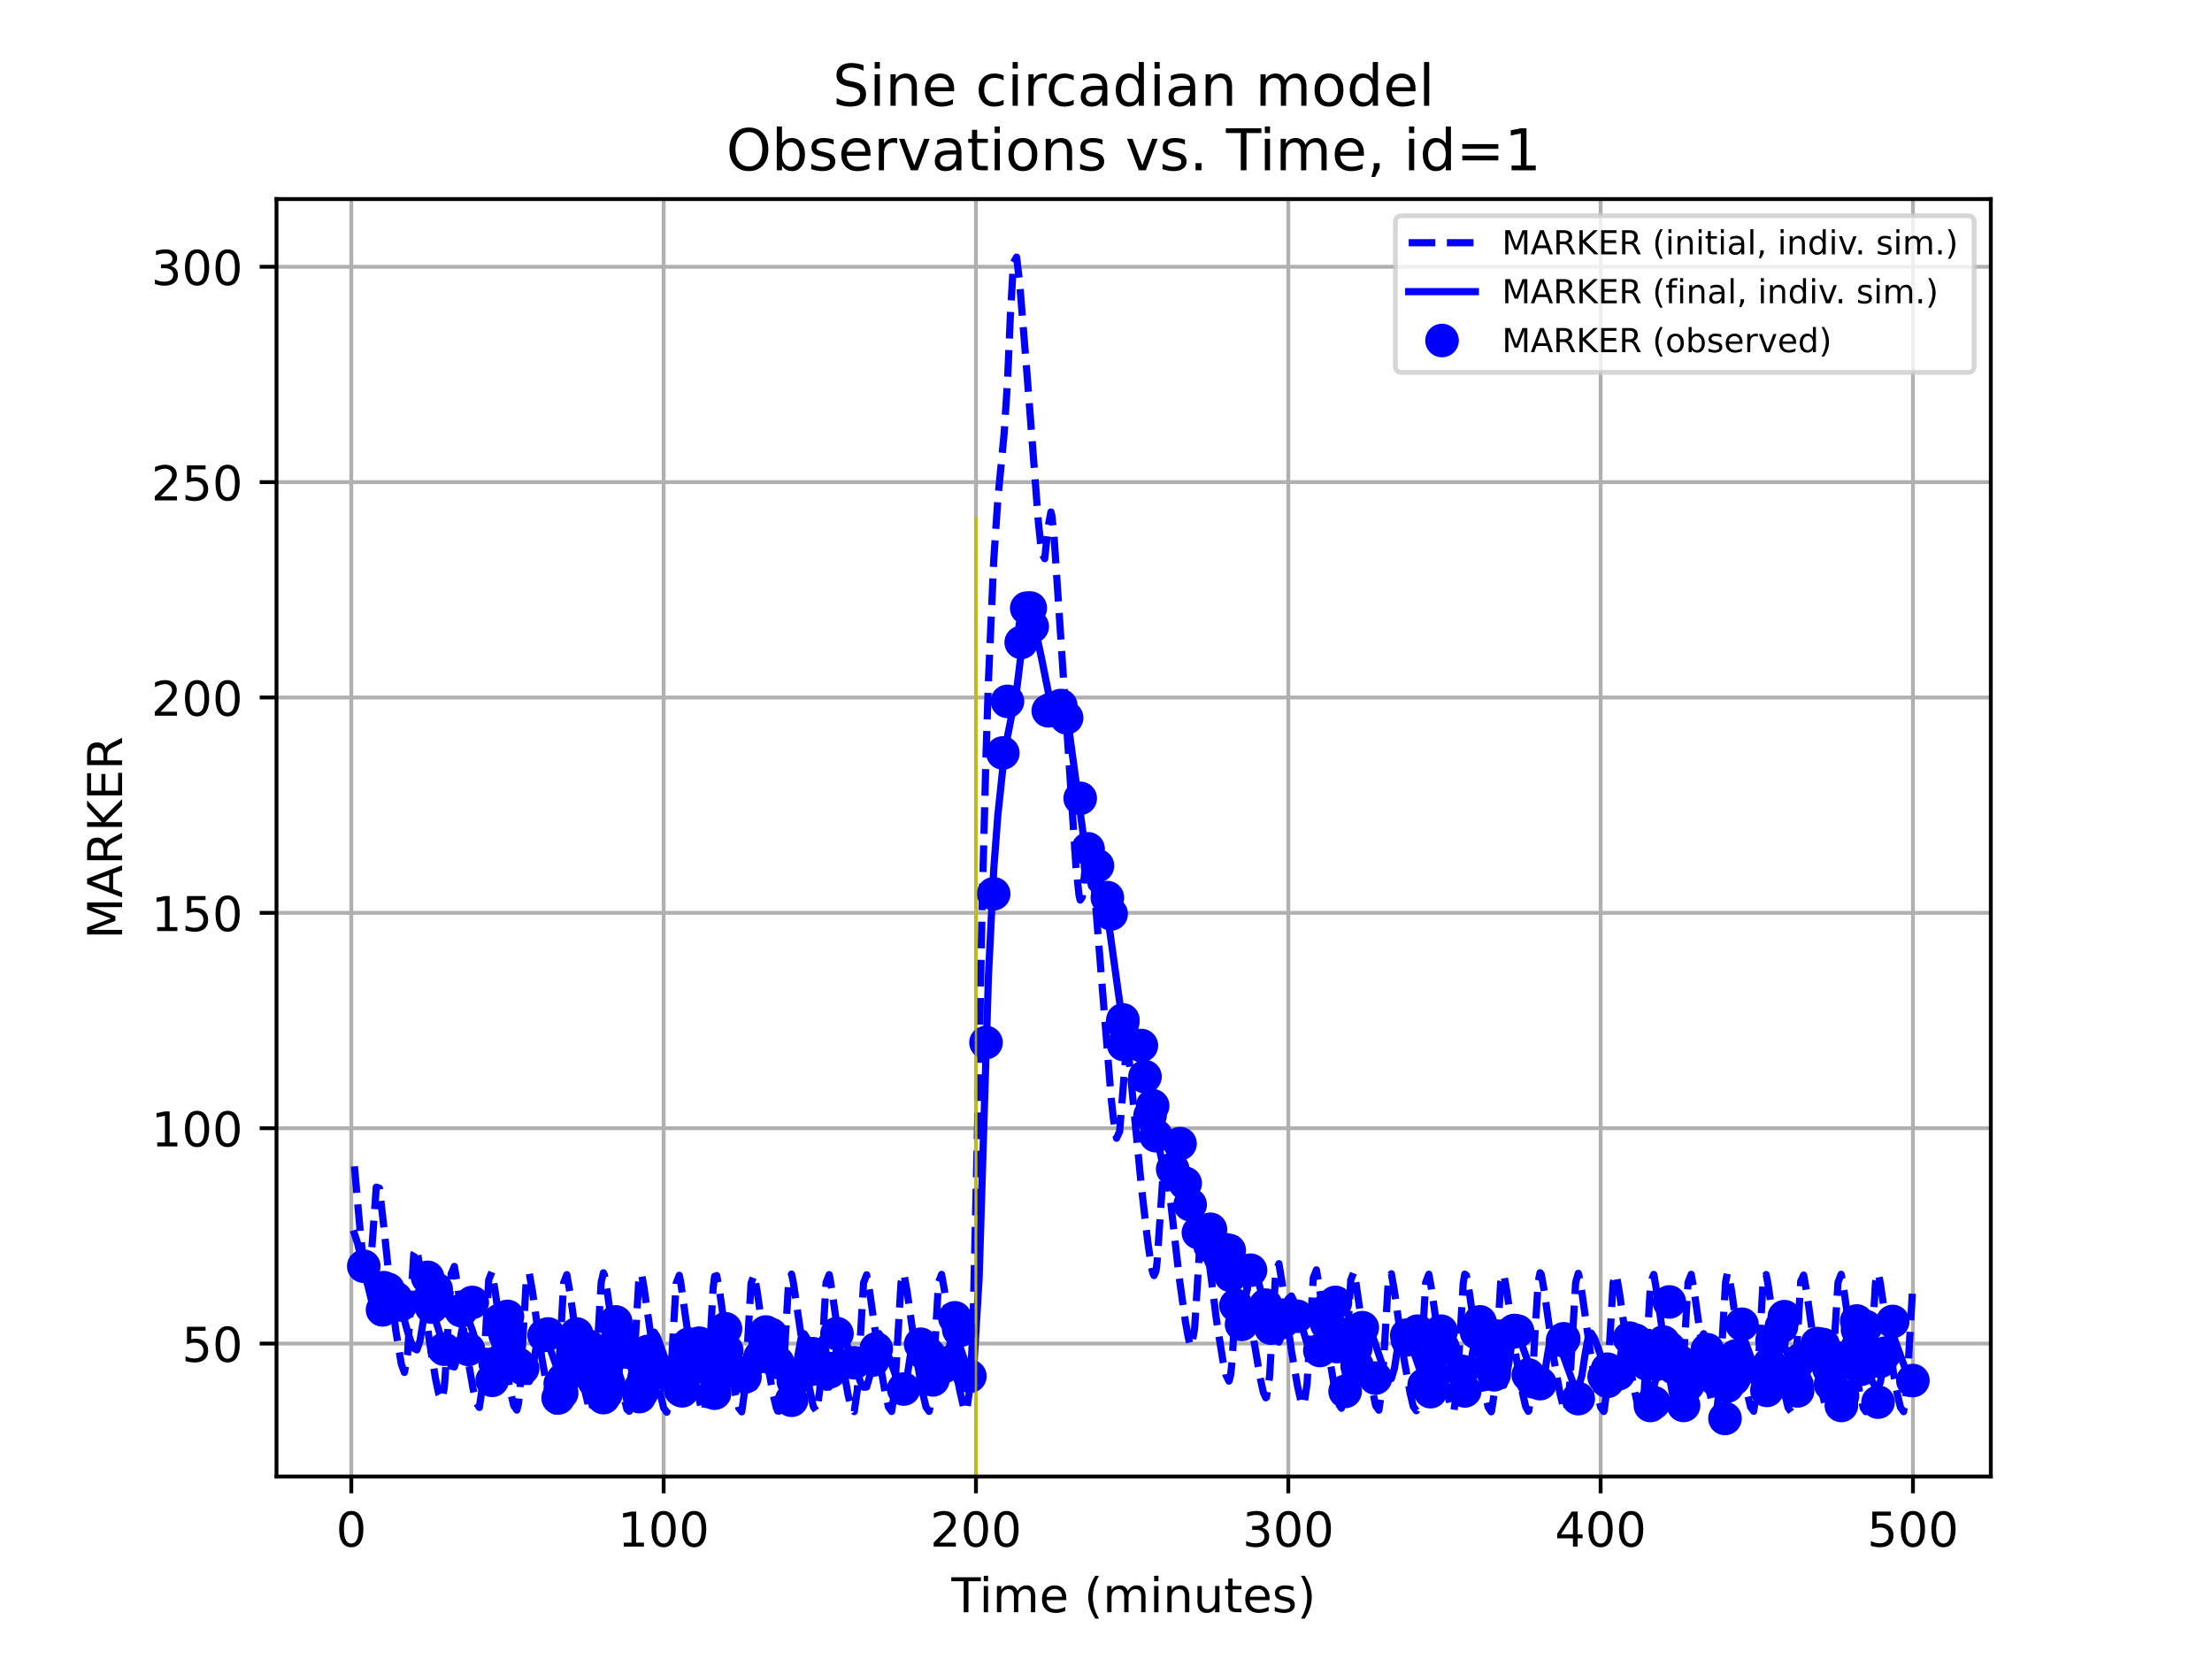 <?xml version="1.0" encoding="utf-8" standalone="no"?>
<!DOCTYPE svg PUBLIC "-//W3C//DTD SVG 1.1//EN"
  "http://www.w3.org/Graphics/SVG/1.1/DTD/svg11.dtd">
<!-- Created with matplotlib (https://matplotlib.org/) -->
<svg height="345.6pt" version="1.1" viewBox="0 0 460.8 345.6" width="460.8pt" xmlns="http://www.w3.org/2000/svg" xmlns:xlink="http://www.w3.org/1999/xlink">
 <defs>
  <style type="text/css">*{stroke-linecap:butt;stroke-linejoin:round;}</style>
 </defs>
 <g id="figure_1">
  <g id="patch_1">
   <path d="M 0 345.6 
L 460.8 345.6 
L 460.8 0 
L 0 0 
z
" style="fill:#ffffff;"/>
  </g>
  <g id="axes_1">
   <g id="patch_2">
    <path d="M 57.6 307.584 
L 414.72 307.584 
L 414.72 41.472 
L 57.6 41.472 
z
" style="fill:#ffffff;"/>
   </g>
   <g id="matplotlib.axis_1">
    <g id="xtick_1">
     <g id="line2d_1">
      <path clip-path="url(#pc6e305809c)" d="M 73.182 307.584 
L 73.182 41.472 
" style="fill:none;stroke:#b0b0b0;stroke-linecap:square;stroke-width:0.8;"/>
     </g>
     <g id="line2d_2">
      <defs>
       <path d="M 0 0 
L 0 3.5 
" id="m0ae9a20cf3" style="stroke:#000000;stroke-width:0.8;"/>
      </defs>
      <g>
       <use style="stroke:#000000;stroke-width:0.8;" x="73.182" xlink:href="#m0ae9a20cf3" y="307.584"/>
      </g>
     </g>
     <g id="text_1">
      <!-- 0 -->
      <g transform="translate(70.001 322.182)scale(0.1 -0.1)">
       <defs>
        <path d="M 31.781 66.406 
Q 24.172 66.406 20.328 58.906 
Q 16.5 51.422 16.5 36.375 
Q 16.5 21.391 20.328 13.891 
Q 24.172 6.391 31.781 6.391 
Q 39.453 6.391 43.281 13.891 
Q 47.125 21.391 47.125 36.375 
Q 47.125 51.422 43.281 58.906 
Q 39.453 66.406 31.781 66.406 
z
M 31.781 74.219 
Q 44.047 74.219 50.516 64.516 
Q 56.984 54.828 56.984 36.375 
Q 56.984 17.969 50.516 8.266 
Q 44.047 -1.422 31.781 -1.422 
Q 19.531 -1.422 13.062 8.266 
Q 6.594 17.969 6.594 36.375 
Q 6.594 54.828 13.062 64.516 
Q 19.531 74.219 31.781 74.219 
z
" id="DejaVuSans-48"/>
       </defs>
       <use xlink:href="#DejaVuSans-48"/>
      </g>
     </g>
    </g>
    <g id="xtick_2">
     <g id="line2d_3">
      <path clip-path="url(#pc6e305809c)" d="M 138.247 307.584 
L 138.247 41.472 
" style="fill:none;stroke:#b0b0b0;stroke-linecap:square;stroke-width:0.8;"/>
     </g>
     <g id="line2d_4">
      <g>
       <use style="stroke:#000000;stroke-width:0.8;" x="138.247" xlink:href="#m0ae9a20cf3" y="307.584"/>
      </g>
     </g>
     <g id="text_2">
      <!-- 100 -->
      <g transform="translate(128.703 322.182)scale(0.1 -0.1)">
       <defs>
        <path d="M 12.406 8.297 
L 28.516 8.297 
L 28.516 63.922 
L 10.984 60.406 
L 10.984 69.391 
L 28.422 72.906 
L 38.281 72.906 
L 38.281 8.297 
L 54.391 8.297 
L 54.391 0 
L 12.406 0 
z
" id="DejaVuSans-49"/>
       </defs>
       <use xlink:href="#DejaVuSans-49"/>
       <use x="63.623" xlink:href="#DejaVuSans-48"/>
       <use x="127.246" xlink:href="#DejaVuSans-48"/>
      </g>
     </g>
    </g>
    <g id="xtick_3">
     <g id="line2d_5">
      <path clip-path="url(#pc6e305809c)" d="M 203.311 307.584 
L 203.311 41.472 
" style="fill:none;stroke:#b0b0b0;stroke-linecap:square;stroke-width:0.8;"/>
     </g>
     <g id="line2d_6">
      <g>
       <use style="stroke:#000000;stroke-width:0.8;" x="203.311" xlink:href="#m0ae9a20cf3" y="307.584"/>
      </g>
     </g>
     <g id="text_3">
      <!-- 200 -->
      <g transform="translate(193.767 322.182)scale(0.1 -0.1)">
       <defs>
        <path d="M 19.188 8.297 
L 53.609 8.297 
L 53.609 0 
L 7.328 0 
L 7.328 8.297 
Q 12.938 14.109 22.625 23.891 
Q 32.328 33.688 34.812 36.531 
Q 39.547 41.844 41.422 45.531 
Q 43.312 49.219 43.312 52.781 
Q 43.312 58.594 39.234 62.25 
Q 35.156 65.922 28.609 65.922 
Q 23.969 65.922 18.812 64.312 
Q 13.672 62.703 7.812 59.422 
L 7.812 69.391 
Q 13.766 71.781 18.938 73 
Q 24.125 74.219 28.422 74.219 
Q 39.75 74.219 46.484 68.547 
Q 53.219 62.891 53.219 53.422 
Q 53.219 48.922 51.531 44.891 
Q 49.859 40.875 45.406 35.406 
Q 44.188 33.984 37.641 27.219 
Q 31.109 20.453 19.188 8.297 
z
" id="DejaVuSans-50"/>
       </defs>
       <use xlink:href="#DejaVuSans-50"/>
       <use x="63.623" xlink:href="#DejaVuSans-48"/>
       <use x="127.246" xlink:href="#DejaVuSans-48"/>
      </g>
     </g>
    </g>
    <g id="xtick_4">
     <g id="line2d_7">
      <path clip-path="url(#pc6e305809c)" d="M 268.375 307.584 
L 268.375 41.472 
" style="fill:none;stroke:#b0b0b0;stroke-linecap:square;stroke-width:0.8;"/>
     </g>
     <g id="line2d_8">
      <g>
       <use style="stroke:#000000;stroke-width:0.8;" x="268.375" xlink:href="#m0ae9a20cf3" y="307.584"/>
      </g>
     </g>
     <g id="text_4">
      <!-- 300 -->
      <g transform="translate(258.832 322.182)scale(0.1 -0.1)">
       <defs>
        <path d="M 40.578 39.312 
Q 47.656 37.797 51.625 33 
Q 55.609 28.219 55.609 21.188 
Q 55.609 10.406 48.188 4.484 
Q 40.766 -1.422 27.094 -1.422 
Q 22.516 -1.422 17.656 -0.516 
Q 12.797 0.391 7.625 2.203 
L 7.625 11.719 
Q 11.719 9.328 16.594 8.109 
Q 21.484 6.891 26.812 6.891 
Q 36.078 6.891 40.938 10.547 
Q 45.797 14.203 45.797 21.188 
Q 45.797 27.641 41.281 31.266 
Q 36.766 34.906 28.719 34.906 
L 20.219 34.906 
L 20.219 43.016 
L 29.109 43.016 
Q 36.375 43.016 40.234 45.922 
Q 44.094 48.828 44.094 54.297 
Q 44.094 59.906 40.109 62.906 
Q 36.141 65.922 28.719 65.922 
Q 24.656 65.922 20.016 65.031 
Q 15.375 64.156 9.812 62.312 
L 9.812 71.094 
Q 15.438 72.656 20.344 73.438 
Q 25.25 74.219 29.594 74.219 
Q 40.828 74.219 47.359 69.109 
Q 53.906 64.016 53.906 55.328 
Q 53.906 49.266 50.438 45.094 
Q 46.969 40.922 40.578 39.312 
z
" id="DejaVuSans-51"/>
       </defs>
       <use xlink:href="#DejaVuSans-51"/>
       <use x="63.623" xlink:href="#DejaVuSans-48"/>
       <use x="127.246" xlink:href="#DejaVuSans-48"/>
      </g>
     </g>
    </g>
    <g id="xtick_5">
     <g id="line2d_9">
      <path clip-path="url(#pc6e305809c)" d="M 333.44 307.584 
L 333.44 41.472 
" style="fill:none;stroke:#b0b0b0;stroke-linecap:square;stroke-width:0.8;"/>
     </g>
     <g id="line2d_10">
      <g>
       <use style="stroke:#000000;stroke-width:0.8;" x="333.44" xlink:href="#m0ae9a20cf3" y="307.584"/>
      </g>
     </g>
     <g id="text_5">
      <!-- 400 -->
      <g transform="translate(323.896 322.182)scale(0.1 -0.1)">
       <defs>
        <path d="M 37.797 64.312 
L 12.891 25.391 
L 37.797 25.391 
z
M 35.203 72.906 
L 47.609 72.906 
L 47.609 25.391 
L 58.016 25.391 
L 58.016 17.188 
L 47.609 17.188 
L 47.609 0 
L 37.797 0 
L 37.797 17.188 
L 4.891 17.188 
L 4.891 26.703 
z
" id="DejaVuSans-52"/>
       </defs>
       <use xlink:href="#DejaVuSans-52"/>
       <use x="63.623" xlink:href="#DejaVuSans-48"/>
       <use x="127.246" xlink:href="#DejaVuSans-48"/>
      </g>
     </g>
    </g>
    <g id="xtick_6">
     <g id="line2d_11">
      <path clip-path="url(#pc6e305809c)" d="M 398.504 307.584 
L 398.504 41.472 
" style="fill:none;stroke:#b0b0b0;stroke-linecap:square;stroke-width:0.8;"/>
     </g>
     <g id="line2d_12">
      <g>
       <use style="stroke:#000000;stroke-width:0.8;" x="398.504" xlink:href="#m0ae9a20cf3" y="307.584"/>
      </g>
     </g>
     <g id="text_6">
      <!-- 500 -->
      <g transform="translate(388.961 322.182)scale(0.1 -0.1)">
       <defs>
        <path d="M 10.797 72.906 
L 49.516 72.906 
L 49.516 64.594 
L 19.828 64.594 
L 19.828 46.734 
Q 21.969 47.469 24.109 47.828 
Q 26.266 48.188 28.422 48.188 
Q 40.625 48.188 47.75 41.5 
Q 54.891 34.812 54.891 23.391 
Q 54.891 11.625 47.562 5.094 
Q 40.234 -1.422 26.906 -1.422 
Q 22.312 -1.422 17.547 -0.641 
Q 12.797 0.141 7.719 1.703 
L 7.719 11.625 
Q 12.109 9.234 16.797 8.062 
Q 21.484 6.891 26.703 6.891 
Q 35.156 6.891 40.078 11.328 
Q 45.016 15.766 45.016 23.391 
Q 45.016 31 40.078 35.438 
Q 35.156 39.891 26.703 39.891 
Q 22.75 39.891 18.812 39.016 
Q 14.891 38.141 10.797 36.281 
z
" id="DejaVuSans-53"/>
       </defs>
       <use xlink:href="#DejaVuSans-53"/>
       <use x="63.623" xlink:href="#DejaVuSans-48"/>
       <use x="127.246" xlink:href="#DejaVuSans-48"/>
      </g>
     </g>
    </g>
    <g id="text_7">
     <!-- Time (minutes) -->
     <g transform="translate(198.197 335.861)scale(0.1 -0.1)">
      <defs>
       <path d="M -0.297 72.906 
L 61.375 72.906 
L 61.375 64.594 
L 35.5 64.594 
L 35.5 0 
L 25.594 0 
L 25.594 64.594 
L -0.297 64.594 
z
" id="DejaVuSans-84"/>
       <path d="M 9.422 54.688 
L 18.406 54.688 
L 18.406 0 
L 9.422 0 
z
M 9.422 75.984 
L 18.406 75.984 
L 18.406 64.594 
L 9.422 64.594 
z
" id="DejaVuSans-105"/>
       <path d="M 52 44.188 
Q 55.375 50.25 60.062 53.125 
Q 64.75 56 71.094 56 
Q 79.641 56 84.281 50.016 
Q 88.922 44.047 88.922 33.016 
L 88.922 0 
L 79.891 0 
L 79.891 32.719 
Q 79.891 40.578 77.094 44.375 
Q 74.312 48.188 68.609 48.188 
Q 61.625 48.188 57.562 43.547 
Q 53.516 38.922 53.516 30.906 
L 53.516 0 
L 44.484 0 
L 44.484 32.719 
Q 44.484 40.625 41.703 44.406 
Q 38.922 48.188 33.109 48.188 
Q 26.219 48.188 22.156 43.531 
Q 18.109 38.875 18.109 30.906 
L 18.109 0 
L 9.078 0 
L 9.078 54.688 
L 18.109 54.688 
L 18.109 46.188 
Q 21.188 51.219 25.484 53.609 
Q 29.781 56 35.688 56 
Q 41.656 56 45.828 52.969 
Q 50 49.953 52 44.188 
z
" id="DejaVuSans-109"/>
       <path d="M 56.203 29.594 
L 56.203 25.203 
L 14.891 25.203 
Q 15.484 15.922 20.484 11.062 
Q 25.484 6.203 34.422 6.203 
Q 39.594 6.203 44.453 7.469 
Q 49.312 8.734 54.109 11.281 
L 54.109 2.781 
Q 49.266 0.734 44.188 -0.344 
Q 39.109 -1.422 33.891 -1.422 
Q 20.797 -1.422 13.156 6.188 
Q 5.516 13.812 5.516 26.812 
Q 5.516 40.234 12.766 48.109 
Q 20.016 56 32.328 56 
Q 43.359 56 49.781 48.891 
Q 56.203 41.797 56.203 29.594 
z
M 47.219 32.234 
Q 47.125 39.594 43.094 43.984 
Q 39.062 48.391 32.422 48.391 
Q 24.906 48.391 20.391 44.141 
Q 15.875 39.891 15.188 32.172 
z
" id="DejaVuSans-101"/>
       <path id="DejaVuSans-32"/>
       <path d="M 31 75.875 
Q 24.469 64.656 21.281 53.656 
Q 18.109 42.672 18.109 31.391 
Q 18.109 20.125 21.312 9.062 
Q 24.516 -2 31 -13.188 
L 23.188 -13.188 
Q 15.875 -1.703 12.234 9.375 
Q 8.594 20.453 8.594 31.391 
Q 8.594 42.281 12.203 53.312 
Q 15.828 64.359 23.188 75.875 
z
" id="DejaVuSans-40"/>
       <path d="M 54.891 33.016 
L 54.891 0 
L 45.906 0 
L 45.906 32.719 
Q 45.906 40.484 42.875 44.328 
Q 39.844 48.188 33.797 48.188 
Q 26.516 48.188 22.312 43.547 
Q 18.109 38.922 18.109 30.906 
L 18.109 0 
L 9.078 0 
L 9.078 54.688 
L 18.109 54.688 
L 18.109 46.188 
Q 21.344 51.125 25.703 53.562 
Q 30.078 56 35.797 56 
Q 45.219 56 50.047 50.172 
Q 54.891 44.344 54.891 33.016 
z
" id="DejaVuSans-110"/>
       <path d="M 8.5 21.578 
L 8.5 54.688 
L 17.484 54.688 
L 17.484 21.922 
Q 17.484 14.156 20.5 10.266 
Q 23.531 6.391 29.594 6.391 
Q 36.859 6.391 41.078 11.031 
Q 45.312 15.672 45.312 23.688 
L 45.312 54.688 
L 54.297 54.688 
L 54.297 0 
L 45.312 0 
L 45.312 8.406 
Q 42.047 3.422 37.719 1 
Q 33.406 -1.422 27.688 -1.422 
Q 18.266 -1.422 13.375 4.438 
Q 8.5 10.297 8.5 21.578 
z
M 31.109 56 
z
" id="DejaVuSans-117"/>
       <path d="M 18.312 70.219 
L 18.312 54.688 
L 36.812 54.688 
L 36.812 47.703 
L 18.312 47.703 
L 18.312 18.016 
Q 18.312 11.328 20.141 9.422 
Q 21.969 7.516 27.594 7.516 
L 36.812 7.516 
L 36.812 0 
L 27.594 0 
Q 17.188 0 13.234 3.875 
Q 9.281 7.766 9.281 18.016 
L 9.281 47.703 
L 2.688 47.703 
L 2.688 54.688 
L 9.281 54.688 
L 9.281 70.219 
z
" id="DejaVuSans-116"/>
       <path d="M 44.281 53.078 
L 44.281 44.578 
Q 40.484 46.531 36.375 47.5 
Q 32.281 48.484 27.875 48.484 
Q 21.188 48.484 17.844 46.438 
Q 14.5 44.391 14.5 40.281 
Q 14.5 37.156 16.891 35.375 
Q 19.281 33.594 26.516 31.984 
L 29.594 31.297 
Q 39.156 29.25 43.188 25.516 
Q 47.219 21.781 47.219 15.094 
Q 47.219 7.469 41.188 3.016 
Q 35.156 -1.422 24.609 -1.422 
Q 20.219 -1.422 15.453 -0.562 
Q 10.688 0.297 5.422 2 
L 5.422 11.281 
Q 10.406 8.688 15.234 7.391 
Q 20.062 6.109 24.812 6.109 
Q 31.156 6.109 34.562 8.281 
Q 37.984 10.453 37.984 14.406 
Q 37.984 18.062 35.516 20.016 
Q 33.062 21.969 24.703 23.781 
L 21.578 24.516 
Q 13.234 26.266 9.516 29.906 
Q 5.812 33.547 5.812 39.891 
Q 5.812 47.609 11.281 51.797 
Q 16.75 56 26.812 56 
Q 31.781 56 36.172 55.266 
Q 40.578 54.547 44.281 53.078 
z
" id="DejaVuSans-115"/>
       <path d="M 8.016 75.875 
L 15.828 75.875 
Q 23.141 64.359 26.781 53.312 
Q 30.422 42.281 30.422 31.391 
Q 30.422 20.453 26.781 9.375 
Q 23.141 -1.703 15.828 -13.188 
L 8.016 -13.188 
Q 14.5 -2 17.703 9.062 
Q 20.906 20.125 20.906 31.391 
Q 20.906 42.672 17.703 53.656 
Q 14.5 64.656 8.016 75.875 
z
" id="DejaVuSans-41"/>
      </defs>
      <use xlink:href="#DejaVuSans-84"/>
      <use x="57.959" xlink:href="#DejaVuSans-105"/>
      <use x="85.742" xlink:href="#DejaVuSans-109"/>
      <use x="183.154" xlink:href="#DejaVuSans-101"/>
      <use x="244.678" xlink:href="#DejaVuSans-32"/>
      <use x="276.465" xlink:href="#DejaVuSans-40"/>
      <use x="315.479" xlink:href="#DejaVuSans-109"/>
      <use x="412.891" xlink:href="#DejaVuSans-105"/>
      <use x="440.674" xlink:href="#DejaVuSans-110"/>
      <use x="504.053" xlink:href="#DejaVuSans-117"/>
      <use x="567.432" xlink:href="#DejaVuSans-116"/>
      <use x="606.641" xlink:href="#DejaVuSans-101"/>
      <use x="668.164" xlink:href="#DejaVuSans-115"/>
      <use x="720.264" xlink:href="#DejaVuSans-41"/>
     </g>
    </g>
   </g>
   <g id="matplotlib.axis_2">
    <g id="ytick_1">
     <g id="line2d_13">
      <path clip-path="url(#pc6e305809c)" d="M 57.6 279.885 
L 414.72 279.885 
" style="fill:none;stroke:#b0b0b0;stroke-linecap:square;stroke-width:0.8;"/>
     </g>
     <g id="line2d_14">
      <defs>
       <path d="M 0 0 
L -3.5 0 
" id="m1aa50e67f5" style="stroke:#000000;stroke-width:0.8;"/>
      </defs>
      <g>
       <use style="stroke:#000000;stroke-width:0.8;" x="57.6" xlink:href="#m1aa50e67f5" y="279.885"/>
      </g>
     </g>
     <g id="text_8">
      <!-- 50 -->
      <g transform="translate(37.875 283.684)scale(0.1 -0.1)">
       <use xlink:href="#DejaVuSans-53"/>
       <use x="63.623" xlink:href="#DejaVuSans-48"/>
      </g>
     </g>
    </g>
    <g id="ytick_2">
     <g id="line2d_15">
      <path clip-path="url(#pc6e305809c)" d="M 57.6 235.022 
L 414.72 235.022 
" style="fill:none;stroke:#b0b0b0;stroke-linecap:square;stroke-width:0.8;"/>
     </g>
     <g id="line2d_16">
      <g>
       <use style="stroke:#000000;stroke-width:0.8;" x="57.6" xlink:href="#m1aa50e67f5" y="235.022"/>
      </g>
     </g>
     <g id="text_9">
      <!-- 100 -->
      <g transform="translate(31.512 238.821)scale(0.1 -0.1)">
       <use xlink:href="#DejaVuSans-49"/>
       <use x="63.623" xlink:href="#DejaVuSans-48"/>
       <use x="127.246" xlink:href="#DejaVuSans-48"/>
      </g>
     </g>
    </g>
    <g id="ytick_3">
     <g id="line2d_17">
      <path clip-path="url(#pc6e305809c)" d="M 57.6 190.159 
L 414.72 190.159 
" style="fill:none;stroke:#b0b0b0;stroke-linecap:square;stroke-width:0.8;"/>
     </g>
     <g id="line2d_18">
      <g>
       <use style="stroke:#000000;stroke-width:0.8;" x="57.6" xlink:href="#m1aa50e67f5" y="190.159"/>
      </g>
     </g>
     <g id="text_10">
      <!-- 150 -->
      <g transform="translate(31.512 193.959)scale(0.1 -0.1)">
       <use xlink:href="#DejaVuSans-49"/>
       <use x="63.623" xlink:href="#DejaVuSans-53"/>
       <use x="127.246" xlink:href="#DejaVuSans-48"/>
      </g>
     </g>
    </g>
    <g id="ytick_4">
     <g id="line2d_19">
      <path clip-path="url(#pc6e305809c)" d="M 57.6 145.297 
L 414.72 145.297 
" style="fill:none;stroke:#b0b0b0;stroke-linecap:square;stroke-width:0.8;"/>
     </g>
     <g id="line2d_20">
      <g>
       <use style="stroke:#000000;stroke-width:0.8;" x="57.6" xlink:href="#m1aa50e67f5" y="145.297"/>
      </g>
     </g>
     <g id="text_11">
      <!-- 200 -->
      <g transform="translate(31.512 149.096)scale(0.1 -0.1)">
       <use xlink:href="#DejaVuSans-50"/>
       <use x="63.623" xlink:href="#DejaVuSans-48"/>
       <use x="127.246" xlink:href="#DejaVuSans-48"/>
      </g>
     </g>
    </g>
    <g id="ytick_5">
     <g id="line2d_21">
      <path clip-path="url(#pc6e305809c)" d="M 57.6 100.434 
L 414.72 100.434 
" style="fill:none;stroke:#b0b0b0;stroke-linecap:square;stroke-width:0.8;"/>
     </g>
     <g id="line2d_22">
      <g>
       <use style="stroke:#000000;stroke-width:0.8;" x="57.6" xlink:href="#m1aa50e67f5" y="100.434"/>
      </g>
     </g>
     <g id="text_12">
      <!-- 250 -->
      <g transform="translate(31.512 104.233)scale(0.1 -0.1)">
       <use xlink:href="#DejaVuSans-50"/>
       <use x="63.623" xlink:href="#DejaVuSans-53"/>
       <use x="127.246" xlink:href="#DejaVuSans-48"/>
      </g>
     </g>
    </g>
    <g id="ytick_6">
     <g id="line2d_23">
      <path clip-path="url(#pc6e305809c)" d="M 57.6 55.571 
L 414.72 55.571 
" style="fill:none;stroke:#b0b0b0;stroke-linecap:square;stroke-width:0.8;"/>
     </g>
     <g id="line2d_24">
      <g>
       <use style="stroke:#000000;stroke-width:0.8;" x="57.6" xlink:href="#m1aa50e67f5" y="55.571"/>
      </g>
     </g>
     <g id="text_13">
      <!-- 300 -->
      <g transform="translate(31.512 59.37)scale(0.1 -0.1)">
       <use xlink:href="#DejaVuSans-51"/>
       <use x="63.623" xlink:href="#DejaVuSans-48"/>
       <use x="127.246" xlink:href="#DejaVuSans-48"/>
      </g>
     </g>
    </g>
    <g id="text_14">
     <!-- MARKER -->
     <g transform="translate(25.433 195.649)rotate(-90)scale(0.1 -0.1)">
      <defs>
       <path d="M 9.812 72.906 
L 24.516 72.906 
L 43.109 23.297 
L 61.812 72.906 
L 76.516 72.906 
L 76.516 0 
L 66.891 0 
L 66.891 64.016 
L 48.094 14.016 
L 38.188 14.016 
L 19.391 64.016 
L 19.391 0 
L 9.812 0 
z
" id="DejaVuSans-77"/>
       <path d="M 34.188 63.188 
L 20.797 26.906 
L 47.609 26.906 
z
M 28.609 72.906 
L 39.797 72.906 
L 67.578 0 
L 57.328 0 
L 50.688 18.703 
L 17.828 18.703 
L 11.188 0 
L 0.781 0 
z
" id="DejaVuSans-65"/>
       <path d="M 44.391 34.188 
Q 47.562 33.109 50.562 29.594 
Q 53.562 26.078 56.594 19.922 
L 66.609 0 
L 56 0 
L 46.688 18.703 
Q 43.062 26.031 39.672 28.422 
Q 36.281 30.812 30.422 30.812 
L 19.672 30.812 
L 19.672 0 
L 9.812 0 
L 9.812 72.906 
L 32.078 72.906 
Q 44.578 72.906 50.734 67.672 
Q 56.891 62.453 56.891 51.906 
Q 56.891 45.016 53.688 40.469 
Q 50.484 35.938 44.391 34.188 
z
M 19.672 64.797 
L 19.672 38.922 
L 32.078 38.922 
Q 39.203 38.922 42.844 42.219 
Q 46.484 45.516 46.484 51.906 
Q 46.484 58.297 42.844 61.547 
Q 39.203 64.797 32.078 64.797 
z
" id="DejaVuSans-82"/>
       <path d="M 9.812 72.906 
L 19.672 72.906 
L 19.672 42.094 
L 52.391 72.906 
L 65.094 72.906 
L 28.906 38.922 
L 67.672 0 
L 54.688 0 
L 19.672 35.109 
L 19.672 0 
L 9.812 0 
z
" id="DejaVuSans-75"/>
       <path d="M 9.812 72.906 
L 55.906 72.906 
L 55.906 64.594 
L 19.672 64.594 
L 19.672 43.016 
L 54.391 43.016 
L 54.391 34.719 
L 19.672 34.719 
L 19.672 8.297 
L 56.781 8.297 
L 56.781 0 
L 9.812 0 
z
" id="DejaVuSans-69"/>
      </defs>
      <use xlink:href="#DejaVuSans-77"/>
      <use x="86.279" xlink:href="#DejaVuSans-65"/>
      <use x="154.688" xlink:href="#DejaVuSans-82"/>
      <use x="224.17" xlink:href="#DejaVuSans-75"/>
      <use x="289.746" xlink:href="#DejaVuSans-69"/>
      <use x="352.93" xlink:href="#DejaVuSans-82"/>
     </g>
    </g>
   </g>
   <g id="line2d_25">
    <path clip-path="url(#pc6e305809c)" d="M 73.833 242.968 
L 75.134 257.592 
L 75.785 263.469 
L 76.435 267.159 
L 77.086 265.187 
L 78.387 247.303 
L 79.038 247.522 
L 79.92 255.24 
L 80.99 265.434 
L 82.448 277.152 
L 83.592 284.128 
L 84.243 285.901 
L 84.894 282.195 
L 86.195 261.214 
L 86.846 260.098 
L 87.496 264.338 
L 89.448 279.377 
L 90.749 287.317 
L 91.4 290.36 
L 92.051 291.534 
L 92.522 289.249 
L 92.701 287.237 
L 94.003 265.334 
L 94.653 263.822 
L 95.304 267.652 
L 97.256 281.882 
L 98.557 289.363 
L 99.208 292.197 
L 99.859 293.197 
L 100.509 288.814 
L 101.81 266.623 
L 102.461 264.987 
L 102.531 265.252 
L 103.154 269.038 
L 105.064 282.64 
L 105.875 287.447 
L 106.365 290.008 
L 107.016 292.803 
L 107.666 293.745 
L 108.002 292.395 
L 108.317 289.245 
L 109.618 266.985 
L 110.269 265.314 
L 110.919 269.002 
L 112.871 282.888 
L 114.173 290.216 
L 114.823 292.992 
L 115.474 293.916 
L 116.125 289.466 
L 116.273 287.255 
L 117.426 267.23 
L 118.077 265.535 
L 118.727 269.202 
L 120.679 283.047 
L 121.98 290.317 
L 122.705 293.317 
L 123.029 294.014 
L 123.282 293.96 
L 123.813 290.912 
L 123.932 289.444 
L 125.234 267.139 
L 125.704 265.144 
L 125.884 265.529 
L 126.535 269.304 
L 128.487 283.078 
L 129.788 290.347 
L 130.607 293.59 
L 131.089 293.998 
L 131.74 289.541 
L 133.041 267.218 
L 133.197 266.105 
L 133.499 265.331 
L 133.744 265.895 
L 134.186 268.416 
L 136.295 283.276 
L 137.596 290.544 
L 138.247 293.289 
L 138.897 294.186 
L 139.225 292.866 
L 139.548 289.645 
L 140.849 267.377 
L 141.5 265.668 
L 141.787 267.011 
L 142.801 274.304 
L 144.102 283.229 
L 145.404 290.505 
L 146.054 293.218 
L 146.705 294.121 
L 147.356 289.64 
L 147.929 279.355 
L 148.562 268.295 
L 148.871 265.885 
L 149.308 265.727 
L 149.958 269.376 
L 151.91 283.16 
L 153.211 290.448 
L 153.887 293.288 
L 154.513 294.109 
L 155.186 289.314 
L 156.465 267.285 
L 157.115 265.585 
L 157.766 269.247 
L 159.718 283.046 
L 161.019 290.318 
L 161.67 293.085 
L 162.004 293.932 
L 162.32 293.971 
L 162.971 289.504 
L 164.272 267.188 
L 164.894 265.417 
L 164.923 265.501 
L 165.256 267.114 
L 168.176 286.981 
L 169.354 292.679 
L 169.477 293.107 
L 170.128 294.021 
L 170.779 289.55 
L 172.08 267.225 
L 172.731 265.531 
L 172.862 266.089 
L 173.381 269.323 
L 175.333 283.092 
L 176.635 290.393 
L 177.285 293.152 
L 177.936 294.062 
L 177.955 294.028 
L 178.587 289.592 
L 179.888 267.26 
L 180.538 265.562 
L 181.189 269.227 
L 183.141 283.052 
L 184.442 290.36 
L 185.093 293.122 
L 185.744 294.034 
L 186.394 289.562 
L 187.696 267.235 
L 188.254 265.323 
L 188.346 265.591 
L 188.997 269.252 
L 190.949 283.073 
L 192.25 290.368 
L 192.901 293.103 
L 193.551 294.017 
L 193.614 293.875 
L 194.202 289.523 
L 194.336 287.534 
L 195.503 267.166 
L 196.154 265.478 
L 196.805 269.153 
L 198.757 282.997 
L 199.865 289.323 
L 200.708 293.053 
L 201.359 293.972 
L 202.04 289.088 
L 202.66 277.675 
L 203.962 221.254 
L 204.612 187.95 
L 205.405 157.259 
L 205.914 141.716 
L 207 116.931 
L 207.866 103.967 
L 209.167 90.451 
L 209.873 79.645 
L 210.468 65.951 
L 211.119 54.693 
L 211.769 53.568 
L 212.42 59.05 
L 213.887 77.163 
L 216.324 108.869 
L 216.975 115.109 
L 217.625 116.387 
L 218.378 109.555 
L 218.926 106.656 
L 219.13 107.427 
L 219.577 111.692 
L 224.132 180.402 
L 224.782 186.491 
L 225.027 187.508 
L 225.433 186.928 
L 226.665 174.881 
L 226.734 174.722 
L 227.385 177.854 
L 231.471 228.726 
L 231.939 232.999 
L 232.59 237.115 
L 233.241 235.713 
L 234.542 219.41 
L 235.193 220.466 
L 236.494 234.062 
L 237.795 247.429 
L 239.096 258.687 
L 239.747 263.159 
L 240.121 265.044 
L 240.398 265.72 
L 240.811 264.808 
L 241.048 262.789 
L 242.35 243.658 
L 243 243.397 
L 243.651 248.452 
L 245.603 265.782 
L 246.904 275.067 
L 247.555 278.731 
L 247.928 280.123 
L 248.205 280.449 
L 248.856 276.782 
L 250.157 256.084 
L 250.808 255.086 
L 251.459 259.446 
L 253.411 274.966 
L 254.712 283.222 
L 255.363 286.375 
L 256.013 287.707 
L 256.072 287.614 
L 256.37 286.384 
L 256.664 283.535 
L 257.965 262.02 
L 258.616 260.657 
L 258.646 260.77 
L 259.266 264.68 
L 261.218 279.314 
L 262.52 287.067 
L 263.17 290.029 
L 263.691 291.185 
L 263.821 291.087 
L 264.472 286.801 
L 265.773 264.787 
L 266.424 263.251 
L 267.074 267.183 
L 269.026 281.382 
L 270.327 288.89 
L 270.978 291.741 
L 271.629 292.739 
L 272.279 288.351 
L 273.581 266.173 
L 274.231 264.545 
L 274.953 268.841 
L 276.404 279.465 
L 277.835 288.108 
L 278.786 292.397 
L 279.436 293.358 
L 280.087 288.935 
L 280.213 287.079 
L 281.388 266.651 
L 282.039 264.997 
L 282.404 266.824 
L 285.292 286.614 
L 286.53 292.615 
L 286.594 292.84 
L 287.244 293.769 
L 287.895 289.319 
L 289.196 267.022 
L 289.847 265.34 
L 290.497 269.064 
L 292.449 282.914 
L 293.751 290.19 
L 294.401 292.964 
L 295.052 293.887 
L 295.29 293.1 
L 295.703 289.369 
L 297.004 267.135 
L 297.654 265.446 
L 298.188 268.415 
L 300.577 284.989 
L 301.558 290.321 
L 302.209 293.085 
L 302.86 293.999 
L 303.51 289.535 
L 304.812 267.279 
L 305.135 265.428 
L 305.462 265.659 
L 306.113 269.366 
L 308.07 283.161 
L 309.366 290.386 
L 310.017 293.146 
L 310.637 294.099 
L 310.667 294.055 
L 310.723 293.932 
L 311.244 290.413 
L 311.318 289.455 
L 312.619 267.147 
L 313.27 265.459 
L 313.921 269.133 
L 315.873 282.929 
L 317.174 290.223 
L 317.824 292.998 
L 318.372 294.008 
L 318.475 293.88 
L 319.126 289.421 
L 319.776 277.577 
L 320.427 267.092 
L 320.819 265.133 
L 321.078 265.49 
L 321.728 269.161 
L 323.68 283.005 
L 324.982 290.321 
L 325.751 293.422 
L 326.283 293.969 
L 326.933 289.502 
L 328.235 267.186 
L 328.78 265.256 
L 328.885 265.569 
L 329.536 269.232 
L 331.488 283.058 
L 332.789 290.365 
L 333.44 293.127 
L 334.091 294.038 
L 334.174 293.826 
L 334.741 289.523 
L 334.876 287.527 
L 336.043 267.165 
L 336.693 265.476 
L 337.344 269.204 
L 339.296 283.037 
L 340.353 289.097 
L 341.248 293.056 
L 341.898 293.974 
L 341.985 293.755 
L 342.549 289.457 
L 343.85 267.18 
L 344.501 265.49 
L 344.546 265.647 
L 345.177 269.354 
L 347.103 283.005 
L 348.405 290.319 
L 349.055 293.055 
L 349.706 293.973 
L 349.901 293.384 
L 350.357 289.454 
L 351.658 267.156 
L 352.309 265.469 
L 352.959 269.142 
L 354.911 282.991 
L 356.213 290.311 
L 356.863 293.044 
L 357.208 293.911 
L 357.401 294.02 
L 357.531 293.862 
L 357.666 293.47 
L 358.164 289.379 
L 359.466 267.162 
L 359.829 265.241 
L 360.116 265.558 
L 360.767 269.223 
L 362.068 278.719 
L 363.37 286.881 
L 364.02 290.315 
L 364.671 293.082 
L 365.322 293.998 
L 365.972 289.528 
L 367.273 267.208 
L 367.924 265.515 
L 368.33 267.649 
L 371.177 287.034 
L 371.828 290.456 
L 372.479 293.21 
L 373.129 294.114 
L 373.78 289.634 
L 375.126 266.923 
L 375.732 265.632 
L 376.382 269.29 
L 378.334 283.101 
L 379.636 290.365 
L 380.286 293.122 
L 380.937 294.034 
L 380.987 293.929 
L 381.345 292.109 
L 381.818 285.908 
L 382.238 277.639 
L 382.889 267.147 
L 383.54 265.46 
L 383.587 265.624 
L 384.126 268.82 
L 386.142 283.092 
L 387.443 290.37 
L 388.166 293.308 
L 388.682 294.073 
L 388.745 293.981 
L 389.395 289.514 
L 390.697 267.196 
L 391.235 265.256 
L 391.347 265.578 
L 391.693 267.264 
L 394.601 286.986 
L 395.251 290.41 
L 395.902 293.168 
L 396.552 294.076 
L 397.203 289.6 
L 398.487 267.436 
L 398.487 267.436 
" style="fill:none;stroke:#0000ff;stroke-dasharray:5.55,2.4;stroke-dashoffset:0;stroke-width:1.5;"/>
   </g>
   <g id="line2d_26">
    <path clip-path="url(#pc6e305809c)" d="M 203.311 307.584 
L 203.311 108 
" style="fill:none;stroke:#bfbf00;stroke-linecap:square;stroke-opacity:0.8;stroke-width:0.5;"/>
   </g>
   <g id="line2d_27">
    <path clip-path="url(#pc6e305809c)" d="M 73.833 257.01 
L 74.483 258.959 
L 77.737 272.349 
L 78.387 274.219 
L 79.038 274.817 
L 79.691 273.197 
L 80.99 266.714 
L 81.64 266.328 
L 82.448 268.444 
L 84.894 277.37 
L 85.544 279.373 
L 86.195 280.875 
L 86.846 281.21 
L 87.496 279.3 
L 88.147 275.36 
L 88.798 272.15 
L 89.228 271.527 
L 89.448 271.641 
L 90.099 273.016 
L 93.352 283.27 
L 94.003 284.592 
L 94.653 284.757 
L 95.304 282.678 
L 96.044 278.005 
L 96.605 275.202 
L 97.256 274.399 
L 97.57 274.845 
L 98.379 277.073 
L 100.509 283.677 
L 101.16 285.339 
L 101.81 286.567 
L 102.461 286.641 
L 102.531 286.524 
L 103.154 284.226 
L 104.187 277.844 
L 104.413 276.931 
L 105.064 276.041 
L 105.244 276.252 
L 105.875 277.644 
L 108.872 286.371 
L 108.968 286.597 
L 109.618 287.767 
L 110.269 287.784 
L 110.919 285.562 
L 111.57 281.321 
L 112.221 277.83 
L 112.871 276.893 
L 113.522 277.989 
L 117 287.628 
L 117.426 288.285 
L 118.077 288.278 
L 118.727 286.033 
L 120.028 278.252 
L 120.131 277.944 
L 120.679 277.33 
L 121.33 278.381 
L 122.705 282.441 
L 123.932 285.927 
L 124.583 287.509 
L 125.234 288.637 
L 125.704 288.786 
L 125.884 288.562 
L 126.414 286.859 
L 126.779 284.687 
L 127.186 281.893 
L 127.836 278.372 
L 128.269 277.465 
L 128.487 277.474 
L 128.759 277.781 
L 129.138 278.574 
L 132.391 287.633 
L 133.197 288.886 
L 133.499 288.886 
L 133.744 288.565 
L 133.892 288.193 
L 134.343 286.28 
L 135.644 278.481 
L 136.295 277.512 
L 136.945 278.553 
L 140.198 287.639 
L 140.849 288.744 
L 141.5 288.716 
L 141.787 288.009 
L 142.15 286.387 
L 143.452 278.576 
L 143.506 278.396 
L 144.102 277.611 
L 144.753 278.647 
L 148.006 287.684 
L 148.657 288.798 
L 148.871 288.932 
L 149.308 288.715 
L 149.958 286.448 
L 151.132 279.158 
L 151.398 278.308 
L 151.91 277.78 
L 152.561 278.808 
L 155.814 287.822 
L 156.465 288.936 
L 157.115 288.898 
L 157.766 286.623 
L 159.067 278.788 
L 159.536 277.902 
L 159.718 277.93 
L 160.368 278.951 
L 161.019 280.785 
L 162.971 286.407 
L 163.622 287.968 
L 164.272 289.075 
L 164.923 289.028 
L 165.256 288.164 
L 165.574 286.695 
L 166.224 282.381 
L 166.875 278.836 
L 167.526 277.849 
L 168.176 278.873 
L 171.429 287.876 
L 172.08 288.987 
L 172.731 288.947 
L 172.862 288.656 
L 173.381 286.616 
L 174.353 280.342 
L 174.683 278.82 
L 175.333 277.834 
L 175.984 278.86 
L 179.237 287.863 
L 179.888 288.975 
L 180.538 288.936 
L 181.189 286.659 
L 181.881 282.063 
L 182.536 278.624 
L 183.141 277.809 
L 183.792 278.836 
L 187.045 287.844 
L 187.696 288.957 
L 188.254 289.03 
L 188.346 288.895 
L 188.997 286.62 
L 189.647 282.31 
L 190.298 278.768 
L 190.949 277.784 
L 191.79 279.308 
L 194.336 286.623 
L 194.853 287.836 
L 195.503 288.949 
L 196.154 288.911 
L 196.805 286.622 
L 198.028 279.082 
L 198.106 278.789 
L 198.757 277.805 
L 198.916 277.967 
L 199.407 278.886 
L 200.708 282.663 
L 202.04 286.405 
L 202.66 287.89 
L 203.962 266.403 
L 205.914 203.249 
L 207 181.293 
L 207.866 169.847 
L 208.909 159.99 
L 209.873 153.458 
L 211.769 143.889 
L 212.739 135.958 
L 213.071 132.943 
L 213.887 127.916 
L 214.372 127.307 
L 214.624 127.61 
L 215.031 128.72 
L 215.673 131.064 
L 216.975 137.149 
L 219.13 147.875 
L 219.577 149.006 
L 220.228 149.024 
L 220.972 147.043 
L 221.265 146.786 
L 221.529 146.964 
L 222.198 149.087 
L 222.83 153.09 
L 226.734 181.705 
L 227.385 184.597 
L 228.036 185.3 
L 228.686 184.012 
L 229.337 183.747 
L 229.987 185.89 
L 231.289 194.704 
L 233.241 208.75 
L 234.542 216.623 
L 235.193 219.024 
L 235.843 219.169 
L 236.494 217.282 
L 237.145 216.264 
L 237.795 217.672 
L 238.518 221.41 
L 241.048 236.728 
L 241.699 240.202 
L 242.35 243.033 
L 243 244.712 
L 243.651 244.128 
L 244.302 241.493 
L 244.952 239.631 
L 245.603 240.268 
L 246.254 242.946 
L 248.856 255.92 
L 249.649 259.299 
L 250.157 260.994 
L 250.808 262.066 
L 251.459 260.881 
L 252.156 257.405 
L 252.76 255.155 
L 253.411 255.197 
L 254.207 257.777 
L 256.664 268.13 
L 257.474 270.992 
L 257.965 272.295 
L 258.646 272.927 
L 259.266 271.34 
L 260.504 264.983 
L 260.568 264.805 
L 261.218 264.447 
L 261.869 266.062 
L 265.122 277.669 
L 265.773 279.207 
L 266.424 279.578 
L 266.826 278.707 
L 267.074 277.641 
L 267.725 273.743 
L 268.375 270.575 
L 269.026 269.974 
L 269.677 271.349 
L 272.93 281.93 
L 273.581 283.292 
L 274.231 283.492 
L 274.953 281.074 
L 275.533 277.382 
L 276.183 274.052 
L 276.404 273.54 
L 276.834 273.36 
L 276.989 273.572 
L 277.485 274.646 
L 280.738 284.578 
L 281.388 285.826 
L 282.039 285.917 
L 282.404 285.013 
L 282.716 283.579 
L 283.792 276.961 
L 283.991 276.191 
L 284.642 275.33 
L 285.292 276.46 
L 288.545 285.965 
L 289.196 287.153 
L 289.847 287.186 
L 290.497 284.989 
L 291.148 280.772 
L 291.799 277.286 
L 292.449 276.373 
L 293.182 277.669 
L 294.401 281.373 
L 295.703 285.162 
L 296.682 287.398 
L 297.004 287.862 
L 297.654 287.865 
L 298.005 286.965 
L 298.403 284.964 
L 299.087 280.414 
L 299.606 277.766 
L 300.257 276.839 
L 300.577 277.233 
L 300.908 277.969 
L 304.161 287.138 
L 304.812 288.235 
L 305.135 288.42 
L 305.462 288.178 
L 306.113 285.937 
L 306.764 281.656 
L 307.608 277.606 
L 308.07 277.244 
L 308.305 277.509 
L 308.715 278.353 
L 311.969 287.472 
L 312.619 288.601 
L 313.27 288.575 
L 313.921 286.316 
L 315.037 279.285 
L 315.433 277.984 
L 315.873 277.644 
L 316.14 277.941 
L 316.523 278.735 
L 319.776 287.747 
L 320.427 288.865 
L 320.819 289.033 
L 321.078 288.779 
L 321.728 286.509 
L 322.379 282.203 
L 323.03 278.667 
L 323.68 277.689 
L 324.331 278.721 
L 327.584 287.746 
L 328.235 288.864 
L 328.78 288.953 
L 328.885 288.799 
L 329.536 286.529 
L 330.187 282.222 
L 330.837 278.685 
L 331.488 277.706 
L 332.139 278.737 
L 335.392 287.769 
L 336.043 288.886 
L 336.693 288.85 
L 337.148 287.52 
L 337.344 286.525 
L 337.994 282.218 
L 338.645 278.681 
L 339.296 277.702 
L 339.462 277.873 
L 339.946 278.788 
L 341.898 284.457 
L 342.549 286.237 
L 343.2 287.805 
L 343.85 288.92 
L 344.546 288.805 
L 345.177 286.46 
L 346.28 279.507 
L 346.502 278.662 
L 347.103 277.856 
L 347.754 278.882 
L 351.007 287.881 
L 351.658 288.992 
L 352.309 288.952 
L 352.959 286.674 
L 353.61 282.361 
L 354.261 278.817 
L 354.911 277.831 
L 355.674 279.136 
L 358.815 287.894 
L 359.466 288.994 
L 359.829 289.162 
L 360.116 288.903 
L 360.767 286.627 
L 362.068 278.889 
L 362.719 277.899 
L 362.884 278.066 
L 363.37 278.976 
L 366.623 287.953 
L 367.273 289.061 
L 367.924 289.018 
L 368.078 288.673 
L 368.575 286.632 
L 369.876 278.791 
L 370.527 277.806 
L 371.177 278.836 
L 374.47 287.928 
L 375.126 289.002 
L 375.732 288.913 
L 376.382 286.637 
L 377.033 282.326 
L 377.684 278.783 
L 378.334 277.799 
L 378.582 278.065 
L 378.985 278.882 
L 382.238 287.879 
L 382.889 288.99 
L 383.587 288.869 
L 383.821 288.252 
L 384.19 286.603 
L 384.841 282.293 
L 385.492 278.752 
L 386.142 277.769 
L 386.96 279.229 
L 388.166 282.79 
L 389.395 286.239 
L 390.046 287.808 
L 390.697 288.923 
L 391.235 289.015 
L 391.347 288.852 
L 391.693 287.947 
L 391.998 286.527 
L 392.667 282.093 
L 393.299 278.662 
L 393.95 277.684 
L 394.283 278.078 
L 394.601 278.771 
L 397.854 287.793 
L 398.487 288.889 
L 398.487 288.889 
" style="fill:none;stroke:#0000ff;stroke-linecap:square;stroke-width:1.5;"/>
   </g>
   <g id="line2d_28">
    <path clip-path="url(#pc6e305809c)" d="M 203.311 307.584 
L 203.311 108 
" style="fill:none;stroke:#bfbf00;stroke-linecap:square;stroke-opacity:0.8;stroke-width:0.5;"/>
   </g>
   <g id="line2d_29">
    <defs>
     <path d="M 0 3 
C 0.796 3 1.559 2.684 2.121 2.121 
C 2.684 1.559 3 0.796 3 0 
C 3 -0.796 2.684 -1.559 2.121 -2.121 
C 1.559 -2.684 0.796 -3 0 -3 
C -0.796 -3 -1.559 -2.684 -2.121 -2.121 
C -2.684 -1.559 -3 -0.796 -3 0 
C -3 0.796 -2.684 1.559 -2.121 2.121 
C -1.559 2.684 -0.796 3 0 3 
z
" id="m292e24754f" style="stroke:#0000ff;"/>
    </defs>
    <g clip-path="url(#pc6e305809c)">
     <use style="fill:#0000ff;stroke:#0000ff;" x="75.782" xlink:href="#m292e24754f" y="263.782"/>
     <use style="fill:#0000ff;stroke:#0000ff;" x="79.691" xlink:href="#m292e24754f" y="272.869"/>
     <use style="fill:#0000ff;stroke:#0000ff;" x="79.92" xlink:href="#m292e24754f" y="268.243"/>
     <use style="fill:#0000ff;stroke:#0000ff;" x="80.846" xlink:href="#m292e24754f" y="268.596"/>
     <use style="fill:#0000ff;stroke:#0000ff;" x="82.448" xlink:href="#m292e24754f" y="270.444"/>
     <use style="fill:#0000ff;stroke:#0000ff;" x="83.407" xlink:href="#m292e24754f" y="271.792"/>
     <use style="fill:#0000ff;stroke:#0000ff;" x="83.433" xlink:href="#m292e24754f" y="271.808"/>
     <use style="fill:#0000ff;stroke:#0000ff;" x="89.079" xlink:href="#m292e24754f" y="266.098"/>
     <use style="fill:#0000ff;stroke:#0000ff;" x="89.228" xlink:href="#m292e24754f" y="270.878"/>
     <use style="fill:#0000ff;stroke:#0000ff;" x="89.884" xlink:href="#m292e24754f" y="272.291"/>
     <use style="fill:#0000ff;stroke:#0000ff;" x="90.863" xlink:href="#m292e24754f" y="268.547"/>
     <use style="fill:#0000ff;stroke:#0000ff;" x="92.522" xlink:href="#m292e24754f" y="281.065"/>
     <use style="fill:#0000ff;stroke:#0000ff;" x="96.044" xlink:href="#m292e24754f" y="273.016"/>
     <use style="fill:#0000ff;stroke:#0000ff;" x="97.57" xlink:href="#m292e24754f" y="281.098"/>
     <use style="fill:#0000ff;stroke:#0000ff;" x="98.379" xlink:href="#m292e24754f" y="271.325"/>
     <use style="fill:#0000ff;stroke:#0000ff;" x="102.531" xlink:href="#m292e24754f" y="287.549"/>
     <use style="fill:#0000ff;stroke:#0000ff;" x="103.154" xlink:href="#m292e24754f" y="284.015"/>
     <use style="fill:#0000ff;stroke:#0000ff;" x="104.048" xlink:href="#m292e24754f" y="283.763"/>
     <use style="fill:#0000ff;stroke:#0000ff;" x="104.187" xlink:href="#m292e24754f" y="275.018"/>
     <use style="fill:#0000ff;stroke:#0000ff;" x="105.244" xlink:href="#m292e24754f" y="278.086"/>
     <use style="fill:#0000ff;stroke:#0000ff;" x="105.718" xlink:href="#m292e24754f" y="274.233"/>
     <use style="fill:#0000ff;stroke:#0000ff;" x="105.875" xlink:href="#m292e24754f" y="280.23"/>
     <use style="fill:#0000ff;stroke:#0000ff;" x="108.002" xlink:href="#m292e24754f" y="284.208"/>
     <use style="fill:#0000ff;stroke:#0000ff;" x="108.872" xlink:href="#m292e24754f" y="285.068"/>
     <use style="fill:#0000ff;stroke:#0000ff;" x="113.353" xlink:href="#m292e24754f" y="278.187"/>
     <use style="fill:#0000ff;stroke:#0000ff;" x="114.166" xlink:href="#m292e24754f" y="277.888"/>
     <use style="fill:#0000ff;stroke:#0000ff;" x="116.273" xlink:href="#m292e24754f" y="291.223"/>
     <use style="fill:#0000ff;stroke:#0000ff;" x="116.712" xlink:href="#m292e24754f" y="288.218"/>
     <use style="fill:#0000ff;stroke:#0000ff;" x="117" xlink:href="#m292e24754f" y="290.204"/>
     <use style="fill:#0000ff;stroke:#0000ff;" x="117.365" xlink:href="#m292e24754f" y="287.338"/>
     <use style="fill:#0000ff;stroke:#0000ff;" x="119.179" xlink:href="#m292e24754f" y="284.596"/>
     <use style="fill:#0000ff;stroke:#0000ff;" x="119.344" xlink:href="#m292e24754f" y="279.697"/>
     <use style="fill:#0000ff;stroke:#0000ff;" x="120.131" xlink:href="#m292e24754f" y="277.896"/>
     <use style="fill:#0000ff;stroke:#0000ff;" x="121.643" xlink:href="#m292e24754f" y="280.301"/>
     <use style="fill:#0000ff;stroke:#0000ff;" x="122.705" xlink:href="#m292e24754f" y="280.481"/>
     <use style="fill:#0000ff;stroke:#0000ff;" x="123.029" xlink:href="#m292e24754f" y="281.654"/>
     <use style="fill:#0000ff;stroke:#0000ff;" x="123.813" xlink:href="#m292e24754f" y="287.787"/>
     <use style="fill:#0000ff;stroke:#0000ff;" x="125.704" xlink:href="#m292e24754f" y="291.149"/>
     <use style="fill:#0000ff;stroke:#0000ff;" x="126.279" xlink:href="#m292e24754f" y="290.29"/>
     <use style="fill:#0000ff;stroke:#0000ff;" x="126.414" xlink:href="#m292e24754f" y="284.366"/>
     <use style="fill:#0000ff;stroke:#0000ff;" x="126.73" xlink:href="#m292e24754f" y="283.13"/>
     <use style="fill:#0000ff;stroke:#0000ff;" x="126.779" xlink:href="#m292e24754f" y="288.204"/>
     <use style="fill:#0000ff;stroke:#0000ff;" x="128.269" xlink:href="#m292e24754f" y="275.382"/>
     <use style="fill:#0000ff;stroke:#0000ff;" x="128.759" xlink:href="#m292e24754f" y="277.502"/>
     <use style="fill:#0000ff;stroke:#0000ff;" x="130.607" xlink:href="#m292e24754f" y="281.666"/>
     <use style="fill:#0000ff;stroke:#0000ff;" x="133.146" xlink:href="#m292e24754f" y="289.652"/>
     <use style="fill:#0000ff;stroke:#0000ff;" x="133.197" xlink:href="#m292e24754f" y="290.934"/>
     <use style="fill:#0000ff;stroke:#0000ff;" x="133.499" xlink:href="#m292e24754f" y="288.926"/>
     <use style="fill:#0000ff;stroke:#0000ff;" x="133.744" xlink:href="#m292e24754f" y="289.986"/>
     <use style="fill:#0000ff;stroke:#0000ff;" x="133.892" xlink:href="#m292e24754f" y="289.333"/>
     <use style="fill:#0000ff;stroke:#0000ff;" x="134.186" xlink:href="#m292e24754f" y="286.905"/>
     <use style="fill:#0000ff;stroke:#0000ff;" x="134.949" xlink:href="#m292e24754f" y="281.527"/>
     <use style="fill:#0000ff;stroke:#0000ff;" x="135.154" xlink:href="#m292e24754f" y="282.885"/>
     <use style="fill:#0000ff;stroke:#0000ff;" x="139.225" xlink:href="#m292e24754f" y="286.398"/>
     <use style="fill:#0000ff;stroke:#0000ff;" x="140.706" xlink:href="#m292e24754f" y="285.65"/>
     <use style="fill:#0000ff;stroke:#0000ff;" x="141.787" xlink:href="#m292e24754f" y="289.552"/>
     <use style="fill:#0000ff;stroke:#0000ff;" x="142.091" xlink:href="#m292e24754f" y="289.735"/>
     <use style="fill:#0000ff;stroke:#0000ff;" x="142.72" xlink:href="#m292e24754f" y="285.122"/>
     <use style="fill:#0000ff;stroke:#0000ff;" x="143.506" xlink:href="#m292e24754f" y="280.012"/>
     <use style="fill:#0000ff;stroke:#0000ff;" x="145.627" xlink:href="#m292e24754f" y="279.813"/>
     <use style="fill:#0000ff;stroke:#0000ff;" x="147.575" xlink:href="#m292e24754f" y="283.869"/>
     <use style="fill:#0000ff;stroke:#0000ff;" x="147.929" xlink:href="#m292e24754f" y="285.411"/>
     <use style="fill:#0000ff;stroke:#0000ff;" x="148.562" xlink:href="#m292e24754f" y="285.061"/>
     <use style="fill:#0000ff;stroke:#0000ff;" x="148.871" xlink:href="#m292e24754f" y="290.22"/>
     <use style="fill:#0000ff;stroke:#0000ff;" x="150.515" xlink:href="#m292e24754f" y="280.55"/>
     <use style="fill:#0000ff;stroke:#0000ff;" x="151.132" xlink:href="#m292e24754f" y="276.822"/>
     <use style="fill:#0000ff;stroke:#0000ff;" x="151.398" xlink:href="#m292e24754f" y="281.344"/>
     <use style="fill:#0000ff;stroke:#0000ff;" x="153.887" xlink:href="#m292e24754f" y="285.962"/>
     <use style="fill:#0000ff;stroke:#0000ff;" x="155.186" xlink:href="#m292e24754f" y="286.855"/>
     <use style="fill:#0000ff;stroke:#0000ff;" x="158.371" xlink:href="#m292e24754f" y="282.595"/>
     <use style="fill:#0000ff;stroke:#0000ff;" x="159.367" xlink:href="#m292e24754f" y="279.133"/>
     <use style="fill:#0000ff;stroke:#0000ff;" x="159.536" xlink:href="#m292e24754f" y="277.488"/>
     <use style="fill:#0000ff;stroke:#0000ff;" x="160.603" xlink:href="#m292e24754f" y="277.991"/>
     <use style="fill:#0000ff;stroke:#0000ff;" x="162.004" xlink:href="#m292e24754f" y="283.833"/>
     <use style="fill:#0000ff;stroke:#0000ff;" x="164.894" xlink:href="#m292e24754f" y="291.697"/>
     <use style="fill:#0000ff;stroke:#0000ff;" x="165.256" xlink:href="#m292e24754f" y="287.69"/>
     <use style="fill:#0000ff;stroke:#0000ff;" x="169.092" xlink:href="#m292e24754f" y="285.238"/>
     <use style="fill:#0000ff;stroke:#0000ff;" x="169.354" xlink:href="#m292e24754f" y="282.011"/>
     <use style="fill:#0000ff;stroke:#0000ff;" x="172.862" xlink:href="#m292e24754f" y="285.77"/>
     <use style="fill:#0000ff;stroke:#0000ff;" x="173.352" xlink:href="#m292e24754f" y="285.114"/>
     <use style="fill:#0000ff;stroke:#0000ff;" x="174.353" xlink:href="#m292e24754f" y="277.821"/>
     <use style="fill:#0000ff;stroke:#0000ff;" x="177.955" xlink:href="#m292e24754f" y="283.887"/>
     <use style="fill:#0000ff;stroke:#0000ff;" x="181.881" xlink:href="#m292e24754f" y="283.307"/>
     <use style="fill:#0000ff;stroke:#0000ff;" x="182.536" xlink:href="#m292e24754f" y="280.975"/>
     <use style="fill:#0000ff;stroke:#0000ff;" x="188.254" xlink:href="#m292e24754f" y="289.359"/>
     <use style="fill:#0000ff;stroke:#0000ff;" x="191.79" xlink:href="#m292e24754f" y="280.032"/>
     <use style="fill:#0000ff;stroke:#0000ff;" x="192.424" xlink:href="#m292e24754f" y="281.816"/>
     <use style="fill:#0000ff;stroke:#0000ff;" x="192.587" xlink:href="#m292e24754f" y="281.002"/>
     <use style="fill:#0000ff;stroke:#0000ff;" x="193.614" xlink:href="#m292e24754f" y="282.271"/>
     <use style="fill:#0000ff;stroke:#0000ff;" x="194.336" xlink:href="#m292e24754f" y="287.451"/>
     <use style="fill:#0000ff;stroke:#0000ff;" x="196.738" xlink:href="#m292e24754f" y="284.633"/>
     <use style="fill:#0000ff;stroke:#0000ff;" x="198.028" xlink:href="#m292e24754f" y="283.72"/>
     <use style="fill:#0000ff;stroke:#0000ff;" x="198.916" xlink:href="#m292e24754f" y="274.526"/>
     <use style="fill:#0000ff;stroke:#0000ff;" x="199.714" xlink:href="#m292e24754f" y="276.944"/>
     <use style="fill:#0000ff;stroke:#0000ff;" x="199.865" xlink:href="#m292e24754f" y="277.187"/>
     <use style="fill:#0000ff;stroke:#0000ff;" x="202.04" xlink:href="#m292e24754f" y="286.695"/>
     <use style="fill:#0000ff;stroke:#0000ff;" x="205.405" xlink:href="#m292e24754f" y="217.18"/>
     <use style="fill:#0000ff;stroke:#0000ff;" x="207" xlink:href="#m292e24754f" y="186.192"/>
     <use style="fill:#0000ff;stroke:#0000ff;" x="208.909" xlink:href="#m292e24754f" y="156.857"/>
     <use style="fill:#0000ff;stroke:#0000ff;" x="209.873" xlink:href="#m292e24754f" y="146.104"/>
     <use style="fill:#0000ff;stroke:#0000ff;" x="212.739" xlink:href="#m292e24754f" y="133.83"/>
     <use style="fill:#0000ff;stroke:#0000ff;" x="213.887" xlink:href="#m292e24754f" y="126.696"/>
     <use style="fill:#0000ff;stroke:#0000ff;" x="214.624" xlink:href="#m292e24754f" y="126.667"/>
     <use style="fill:#0000ff;stroke:#0000ff;" x="215.031" xlink:href="#m292e24754f" y="130.516"/>
     <use style="fill:#0000ff;stroke:#0000ff;" x="218.378" xlink:href="#m292e24754f" y="148.07"/>
     <use style="fill:#0000ff;stroke:#0000ff;" x="219.13" xlink:href="#m292e24754f" y="147.668"/>
     <use style="fill:#0000ff;stroke:#0000ff;" x="220.972" xlink:href="#m292e24754f" y="146.98"/>
     <use style="fill:#0000ff;stroke:#0000ff;" x="221.265" xlink:href="#m292e24754f" y="148.614"/>
     <use style="fill:#0000ff;stroke:#0000ff;" x="222.198" xlink:href="#m292e24754f" y="149.537"/>
     <use style="fill:#0000ff;stroke:#0000ff;" x="225.027" xlink:href="#m292e24754f" y="166.31"/>
     <use style="fill:#0000ff;stroke:#0000ff;" x="226.665" xlink:href="#m292e24754f" y="176.829"/>
     <use style="fill:#0000ff;stroke:#0000ff;" x="228.62" xlink:href="#m292e24754f" y="180.347"/>
     <use style="fill:#0000ff;stroke:#0000ff;" x="230.683" xlink:href="#m292e24754f" y="186.992"/>
     <use style="fill:#0000ff;stroke:#0000ff;" x="231.471" xlink:href="#m292e24754f" y="190.379"/>
     <use style="fill:#0000ff;stroke:#0000ff;" x="233.863" xlink:href="#m292e24754f" y="213.042"/>
     <use style="fill:#0000ff;stroke:#0000ff;" x="233.924" xlink:href="#m292e24754f" y="212.472"/>
     <use style="fill:#0000ff;stroke:#0000ff;" x="234.072" xlink:href="#m292e24754f" y="217.6"/>
     <use style="fill:#0000ff;stroke:#0000ff;" x="237.764" xlink:href="#m292e24754f" y="217.804"/>
     <use style="fill:#0000ff;stroke:#0000ff;" x="238.518" xlink:href="#m292e24754f" y="224.285"/>
     <use style="fill:#0000ff;stroke:#0000ff;" x="239.578" xlink:href="#m292e24754f" y="232.382"/>
     <use style="fill:#0000ff;stroke:#0000ff;" x="240.121" xlink:href="#m292e24754f" y="230.349"/>
     <use style="fill:#0000ff;stroke:#0000ff;" x="240.811" xlink:href="#m292e24754f" y="236.593"/>
     <use style="fill:#0000ff;stroke:#0000ff;" x="244.296" xlink:href="#m292e24754f" y="243.556"/>
     <use style="fill:#0000ff;stroke:#0000ff;" x="245.818" xlink:href="#m292e24754f" y="238.241"/>
     <use style="fill:#0000ff;stroke:#0000ff;" x="246.902" xlink:href="#m292e24754f" y="246.495"/>
     <use style="fill:#0000ff;stroke:#0000ff;" x="247.928" xlink:href="#m292e24754f" y="250.951"/>
     <use style="fill:#0000ff;stroke:#0000ff;" x="249.649" xlink:href="#m292e24754f" y="256.784"/>
     <use style="fill:#0000ff;stroke:#0000ff;" x="252.068" xlink:href="#m292e24754f" y="259.462"/>
     <use style="fill:#0000ff;stroke:#0000ff;" x="252.156" xlink:href="#m292e24754f" y="256.083"/>
     <use style="fill:#0000ff;stroke:#0000ff;" x="254.207" xlink:href="#m292e24754f" y="261.956"/>
     <use style="fill:#0000ff;stroke:#0000ff;" x="255.031" xlink:href="#m292e24754f" y="260.283"/>
     <use style="fill:#0000ff;stroke:#0000ff;" x="256.072" xlink:href="#m292e24754f" y="260.504"/>
     <use style="fill:#0000ff;stroke:#0000ff;" x="256.37" xlink:href="#m292e24754f" y="265.705"/>
     <use style="fill:#0000ff;stroke:#0000ff;" x="257.474" xlink:href="#m292e24754f" y="271.926"/>
     <use style="fill:#0000ff;stroke:#0000ff;" x="258.646" xlink:href="#m292e24754f" y="275.894"/>
     <use style="fill:#0000ff;stroke:#0000ff;" x="260.504" xlink:href="#m292e24754f" y="264.606"/>
     <use style="fill:#0000ff;stroke:#0000ff;" x="263.691" xlink:href="#m292e24754f" y="271.892"/>
     <use style="fill:#0000ff;stroke:#0000ff;" x="264.763" xlink:href="#m292e24754f" y="276.68"/>
     <use style="fill:#0000ff;stroke:#0000ff;" x="266.826" xlink:href="#m292e24754f" y="275.503"/>
     <use style="fill:#0000ff;stroke:#0000ff;" x="267.058" xlink:href="#m292e24754f" y="275.505"/>
     <use style="fill:#0000ff;stroke:#0000ff;" x="270.227" xlink:href="#m292e24754f" y="274.2"/>
     <use style="fill:#0000ff;stroke:#0000ff;" x="274.953" xlink:href="#m292e24754f" y="281.333"/>
     <use style="fill:#0000ff;stroke:#0000ff;" x="276.404" xlink:href="#m292e24754f" y="275.85"/>
     <use style="fill:#0000ff;stroke:#0000ff;" x="276.989" xlink:href="#m292e24754f" y="272.348"/>
     <use style="fill:#0000ff;stroke:#0000ff;" x="277.835" xlink:href="#m292e24754f" y="277.195"/>
     <use style="fill:#0000ff;stroke:#0000ff;" x="278.19" xlink:href="#m292e24754f" y="271.316"/>
     <use style="fill:#0000ff;stroke:#0000ff;" x="278.5" xlink:href="#m292e24754f" y="280.519"/>
     <use style="fill:#0000ff;stroke:#0000ff;" x="280.213" xlink:href="#m292e24754f" y="289.865"/>
     <use style="fill:#0000ff;stroke:#0000ff;" x="282.404" xlink:href="#m292e24754f" y="280.97"/>
     <use style="fill:#0000ff;stroke:#0000ff;" x="282.716" xlink:href="#m292e24754f" y="284.546"/>
     <use style="fill:#0000ff;stroke:#0000ff;" x="283.792" xlink:href="#m292e24754f" y="276.58"/>
     <use style="fill:#0000ff;stroke:#0000ff;" x="286.53" xlink:href="#m292e24754f" y="287.084"/>
     <use style="fill:#0000ff;stroke:#0000ff;" x="293.06" xlink:href="#m292e24754f" y="278.136"/>
     <use style="fill:#0000ff;stroke:#0000ff;" x="293.182" xlink:href="#m292e24754f" y="279.096"/>
     <use style="fill:#0000ff;stroke:#0000ff;" x="293.397" xlink:href="#m292e24754f" y="278.22"/>
     <use style="fill:#0000ff;stroke:#0000ff;" x="295.29" xlink:href="#m292e24754f" y="277.306"/>
     <use style="fill:#0000ff;stroke:#0000ff;" x="296.682" xlink:href="#m292e24754f" y="288.497"/>
     <use style="fill:#0000ff;stroke:#0000ff;" x="298.005" xlink:href="#m292e24754f" y="289.909"/>
     <use style="fill:#0000ff;stroke:#0000ff;" x="298.188" xlink:href="#m292e24754f" y="282.859"/>
     <use style="fill:#0000ff;stroke:#0000ff;" x="298.403" xlink:href="#m292e24754f" y="286.639"/>
     <use style="fill:#0000ff;stroke:#0000ff;" x="299.087" xlink:href="#m292e24754f" y="278.893"/>
     <use style="fill:#0000ff;stroke:#0000ff;" x="300.216" xlink:href="#m292e24754f" y="277.313"/>
     <use style="fill:#0000ff;stroke:#0000ff;" x="300.577" xlink:href="#m292e24754f" y="280.704"/>
     <use style="fill:#0000ff;stroke:#0000ff;" x="304.553" xlink:href="#m292e24754f" y="285.682"/>
     <use style="fill:#0000ff;stroke:#0000ff;" x="305.135" xlink:href="#m292e24754f" y="289.754"/>
     <use style="fill:#0000ff;stroke:#0000ff;" x="307.608" xlink:href="#m292e24754f" y="277.597"/>
     <use style="fill:#0000ff;stroke:#0000ff;" x="308.07" xlink:href="#m292e24754f" y="277.869"/>
     <use style="fill:#0000ff;stroke:#0000ff;" x="308.305" xlink:href="#m292e24754f" y="275.37"/>
     <use style="fill:#0000ff;stroke:#0000ff;" x="310.637" xlink:href="#m292e24754f" y="281.685"/>
     <use style="fill:#0000ff;stroke:#0000ff;" x="310.723" xlink:href="#m292e24754f" y="283.791"/>
     <use style="fill:#0000ff;stroke:#0000ff;" x="311.169" xlink:href="#m292e24754f" y="283.193"/>
     <use style="fill:#0000ff;stroke:#0000ff;" x="311.244" xlink:href="#m292e24754f" y="286.392"/>
     <use style="fill:#0000ff;stroke:#0000ff;" x="315.037" xlink:href="#m292e24754f" y="277.529"/>
     <use style="fill:#0000ff;stroke:#0000ff;" x="315.433" xlink:href="#m292e24754f" y="277.169"/>
     <use style="fill:#0000ff;stroke:#0000ff;" x="316.14" xlink:href="#m292e24754f" y="277.299"/>
     <use style="fill:#0000ff;stroke:#0000ff;" x="318.372" xlink:href="#m292e24754f" y="286.426"/>
     <use style="fill:#0000ff;stroke:#0000ff;" x="319.373" xlink:href="#m292e24754f" y="287.841"/>
     <use style="fill:#0000ff;stroke:#0000ff;" x="320.819" xlink:href="#m292e24754f" y="288.235"/>
     <use style="fill:#0000ff;stroke:#0000ff;" x="325.506" xlink:href="#m292e24754f" y="279.254"/>
     <use style="fill:#0000ff;stroke:#0000ff;" x="325.751" xlink:href="#m292e24754f" y="278.898"/>
     <use style="fill:#0000ff;stroke:#0000ff;" x="328.78" xlink:href="#m292e24754f" y="291.36"/>
     <use style="fill:#0000ff;stroke:#0000ff;" x="334.174" xlink:href="#m292e24754f" y="286.781"/>
     <use style="fill:#0000ff;stroke:#0000ff;" x="334.865" xlink:href="#m292e24754f" y="285.232"/>
     <use style="fill:#0000ff;stroke:#0000ff;" x="334.876" xlink:href="#m292e24754f" y="287.759"/>
     <use style="fill:#0000ff;stroke:#0000ff;" x="337.148" xlink:href="#m292e24754f" y="286.182"/>
     <use style="fill:#0000ff;stroke:#0000ff;" x="339.462" xlink:href="#m292e24754f" y="278.753"/>
     <use style="fill:#0000ff;stroke:#0000ff;" x="340.353" xlink:href="#m292e24754f" y="282.417"/>
     <use style="fill:#0000ff;stroke:#0000ff;" x="340.7" xlink:href="#m292e24754f" y="279.207"/>
     <use style="fill:#0000ff;stroke:#0000ff;" x="341.985" xlink:href="#m292e24754f" y="283.464"/>
     <use style="fill:#0000ff;stroke:#0000ff;" x="343.144" xlink:href="#m292e24754f" y="284.185"/>
     <use style="fill:#0000ff;stroke:#0000ff;" x="343.802" xlink:href="#m292e24754f" y="292.789"/>
     <use style="fill:#0000ff;stroke:#0000ff;" x="344.546" xlink:href="#m292e24754f" y="292.204"/>
     <use style="fill:#0000ff;stroke:#0000ff;" x="345.177" xlink:href="#m292e24754f" y="284.185"/>
     <use style="fill:#0000ff;stroke:#0000ff;" x="345.703" xlink:href="#m292e24754f" y="282.447"/>
     <use style="fill:#0000ff;stroke:#0000ff;" x="346.28" xlink:href="#m292e24754f" y="279.967"/>
     <use style="fill:#0000ff;stroke:#0000ff;" x="346.502" xlink:href="#m292e24754f" y="279.576"/>
     <use style="fill:#0000ff;stroke:#0000ff;" x="347.693" xlink:href="#m292e24754f" y="280.838"/>
     <use style="fill:#0000ff;stroke:#0000ff;" x="347.754" xlink:href="#m292e24754f" y="271.219"/>
     <use style="fill:#0000ff;stroke:#0000ff;" x="348.741" xlink:href="#m292e24754f" y="284.954"/>
     <use style="fill:#0000ff;stroke:#0000ff;" x="349.901" xlink:href="#m292e24754f" y="283.646"/>
     <use style="fill:#0000ff;stroke:#0000ff;" x="350.721" xlink:href="#m292e24754f" y="292.775"/>
     <use style="fill:#0000ff;stroke:#0000ff;" x="351.613" xlink:href="#m292e24754f" y="288.502"/>
     <use style="fill:#0000ff;stroke:#0000ff;" x="355.674" xlink:href="#m292e24754f" y="281.174"/>
     <use style="fill:#0000ff;stroke:#0000ff;" x="356.491" xlink:href="#m292e24754f" y="284.431"/>
     <use style="fill:#0000ff;stroke:#0000ff;" x="357.208" xlink:href="#m292e24754f" y="286.302"/>
     <use style="fill:#0000ff;stroke:#0000ff;" x="357.401" xlink:href="#m292e24754f" y="283.855"/>
     <use style="fill:#0000ff;stroke:#0000ff;" x="357.531" xlink:href="#m292e24754f" y="284.437"/>
     <use style="fill:#0000ff;stroke:#0000ff;" x="357.666" xlink:href="#m292e24754f" y="287.585"/>
     <use style="fill:#0000ff;stroke:#0000ff;" x="359.35" xlink:href="#m292e24754f" y="295.488"/>
     <use style="fill:#0000ff;stroke:#0000ff;" x="359.829" xlink:href="#m292e24754f" y="288.746"/>
     <use style="fill:#0000ff;stroke:#0000ff;" x="361.149" xlink:href="#m292e24754f" y="287.291"/>
     <use style="fill:#0000ff;stroke:#0000ff;" x="361.636" xlink:href="#m292e24754f" y="282.454"/>
     <use style="fill:#0000ff;stroke:#0000ff;" x="361.657" xlink:href="#m292e24754f" y="286.396"/>
     <use style="fill:#0000ff;stroke:#0000ff;" x="361.885" xlink:href="#m292e24754f" y="283.195"/>
     <use style="fill:#0000ff;stroke:#0000ff;" x="362.04" xlink:href="#m292e24754f" y="283.821"/>
     <use style="fill:#0000ff;stroke:#0000ff;" x="362.884" xlink:href="#m292e24754f" y="275.872"/>
     <use style="fill:#0000ff;stroke:#0000ff;" x="368.054" xlink:href="#m292e24754f" y="287.071"/>
     <use style="fill:#0000ff;stroke:#0000ff;" x="368.078" xlink:href="#m292e24754f" y="289.645"/>
     <use style="fill:#0000ff;stroke:#0000ff;" x="368.33" xlink:href="#m292e24754f" y="287.461"/>
     <use style="fill:#0000ff;stroke:#0000ff;" x="368.62" xlink:href="#m292e24754f" y="284.117"/>
     <use style="fill:#0000ff;stroke:#0000ff;" x="369.152" xlink:href="#m292e24754f" y="279.254"/>
     <use style="fill:#0000ff;stroke:#0000ff;" x="369.223" xlink:href="#m292e24754f" y="285.073"/>
     <use style="fill:#0000ff;stroke:#0000ff;" x="371.103" xlink:href="#m292e24754f" y="276.369"/>
     <use style="fill:#0000ff;stroke:#0000ff;" x="371.722" xlink:href="#m292e24754f" y="274.285"/>
     <use style="fill:#0000ff;stroke:#0000ff;" x="374.322" xlink:href="#m292e24754f" y="288.416"/>
     <use style="fill:#0000ff;stroke:#0000ff;" x="374.47" xlink:href="#m292e24754f" y="289.749"/>
     <use style="fill:#0000ff;stroke:#0000ff;" x="375.126" xlink:href="#m292e24754f" y="283.202"/>
     <use style="fill:#0000ff;stroke:#0000ff;" x="378.582" xlink:href="#m292e24754f" y="279.895"/>
     <use style="fill:#0000ff;stroke:#0000ff;" x="379.765" xlink:href="#m292e24754f" y="280.083"/>
     <use style="fill:#0000ff;stroke:#0000ff;" x="380.987" xlink:href="#m292e24754f" y="285.068"/>
     <use style="fill:#0000ff;stroke:#0000ff;" x="381.345" xlink:href="#m292e24754f" y="288.408"/>
     <use style="fill:#0000ff;stroke:#0000ff;" x="381.818" xlink:href="#m292e24754f" y="282.616"/>
     <use style="fill:#0000ff;stroke:#0000ff;" x="383.587" xlink:href="#m292e24754f" y="292.782"/>
     <use style="fill:#0000ff;stroke:#0000ff;" x="383.821" xlink:href="#m292e24754f" y="290.808"/>
     <use style="fill:#0000ff;stroke:#0000ff;" x="384.126" xlink:href="#m292e24754f" y="283.199"/>
     <use style="fill:#0000ff;stroke:#0000ff;" x="385.484" xlink:href="#m292e24754f" y="282.34"/>
     <use style="fill:#0000ff;stroke:#0000ff;" x="386.792" xlink:href="#m292e24754f" y="275.189"/>
     <use style="fill:#0000ff;stroke:#0000ff;" x="386.96" xlink:href="#m292e24754f" y="276.999"/>
     <use style="fill:#0000ff;stroke:#0000ff;" x="387.103" xlink:href="#m292e24754f" y="280.279"/>
     <use style="fill:#0000ff;stroke:#0000ff;" x="387.122" xlink:href="#m292e24754f" y="282.443"/>
     <use style="fill:#0000ff;stroke:#0000ff;" x="387.629" xlink:href="#m292e24754f" y="283.55"/>
     <use style="fill:#0000ff;stroke:#0000ff;" x="387.632" xlink:href="#m292e24754f" y="285.265"/>
     <use style="fill:#0000ff;stroke:#0000ff;" x="387.906" xlink:href="#m292e24754f" y="284.807"/>
     <use style="fill:#0000ff;stroke:#0000ff;" x="388.166" xlink:href="#m292e24754f" y="283.529"/>
     <use style="fill:#0000ff;stroke:#0000ff;" x="388.682" xlink:href="#m292e24754f" y="276.358"/>
     <use style="fill:#0000ff;stroke:#0000ff;" x="391.235" xlink:href="#m292e24754f" y="292.085"/>
     <use style="fill:#0000ff;stroke:#0000ff;" x="391.693" xlink:href="#m292e24754f" y="283.589"/>
     <use style="fill:#0000ff;stroke:#0000ff;" x="392.667" xlink:href="#m292e24754f" y="281.899"/>
     <use style="fill:#0000ff;stroke:#0000ff;" x="394.283" xlink:href="#m292e24754f" y="275.288"/>
     <use style="fill:#0000ff;stroke:#0000ff;" x="398.487" xlink:href="#m292e24754f" y="287.592"/>
    </g>
   </g>
   <g id="line2d_30">
    <path clip-path="url(#pc6e305809c)" d="M 203.311 307.584 
L 203.311 108 
" style="fill:none;stroke:#bfbf00;stroke-linecap:square;stroke-opacity:0.8;stroke-width:0.5;"/>
   </g>
   <g id="patch_3">
    <path d="M 57.6 307.584 
L 57.6 41.472 
" style="fill:none;stroke:#000000;stroke-linecap:square;stroke-linejoin:miter;stroke-width:0.8;"/>
   </g>
   <g id="patch_4">
    <path d="M 414.72 307.584 
L 414.72 41.472 
" style="fill:none;stroke:#000000;stroke-linecap:square;stroke-linejoin:miter;stroke-width:0.8;"/>
   </g>
   <g id="patch_5">
    <path d="M 57.6 307.584 
L 414.72 307.584 
" style="fill:none;stroke:#000000;stroke-linecap:square;stroke-linejoin:miter;stroke-width:0.8;"/>
   </g>
   <g id="patch_6">
    <path d="M 57.6 41.472 
L 414.72 41.472 
" style="fill:none;stroke:#000000;stroke-linecap:square;stroke-linejoin:miter;stroke-width:0.8;"/>
   </g>
   <g id="text_15">
    <!-- Sine circadian model -->
    <g transform="translate(173.464 22.035)scale(0.12 -0.12)">
     <defs>
      <path d="M 53.516 70.516 
L 53.516 60.891 
Q 47.906 63.578 42.922 64.891 
Q 37.938 66.219 33.297 66.219 
Q 25.25 66.219 20.875 63.094 
Q 16.5 59.969 16.5 54.203 
Q 16.5 49.359 19.406 46.891 
Q 22.312 44.438 30.422 42.922 
L 36.375 41.703 
Q 47.406 39.594 52.656 34.297 
Q 57.906 29 57.906 20.125 
Q 57.906 9.516 50.797 4.047 
Q 43.703 -1.422 29.984 -1.422 
Q 24.812 -1.422 18.969 -0.25 
Q 13.141 0.922 6.891 3.219 
L 6.891 13.375 
Q 12.891 10.016 18.656 8.297 
Q 24.422 6.594 29.984 6.594 
Q 38.422 6.594 43.016 9.906 
Q 47.609 13.234 47.609 19.391 
Q 47.609 24.75 44.312 27.781 
Q 41.016 30.812 33.5 32.328 
L 27.484 33.5 
Q 16.453 35.688 11.516 40.375 
Q 6.594 45.062 6.594 53.422 
Q 6.594 63.094 13.406 68.656 
Q 20.219 74.219 32.172 74.219 
Q 37.312 74.219 42.625 73.281 
Q 47.953 72.359 53.516 70.516 
z
" id="DejaVuSans-83"/>
      <path d="M 48.781 52.594 
L 48.781 44.188 
Q 44.969 46.297 41.141 47.344 
Q 37.312 48.391 33.406 48.391 
Q 24.656 48.391 19.812 42.844 
Q 14.984 37.312 14.984 27.297 
Q 14.984 17.281 19.812 11.734 
Q 24.656 6.203 33.406 6.203 
Q 37.312 6.203 41.141 7.25 
Q 44.969 8.297 48.781 10.406 
L 48.781 2.094 
Q 45.016 0.344 40.984 -0.531 
Q 36.969 -1.422 32.422 -1.422 
Q 20.062 -1.422 12.781 6.344 
Q 5.516 14.109 5.516 27.297 
Q 5.516 40.672 12.859 48.328 
Q 20.219 56 33.016 56 
Q 37.156 56 41.109 55.141 
Q 45.062 54.297 48.781 52.594 
z
" id="DejaVuSans-99"/>
      <path d="M 41.109 46.297 
Q 39.594 47.172 37.812 47.578 
Q 36.031 48 33.891 48 
Q 26.266 48 22.188 43.047 
Q 18.109 38.094 18.109 28.812 
L 18.109 0 
L 9.078 0 
L 9.078 54.688 
L 18.109 54.688 
L 18.109 46.188 
Q 20.953 51.172 25.484 53.578 
Q 30.031 56 36.531 56 
Q 37.453 56 38.578 55.875 
Q 39.703 55.766 41.062 55.516 
z
" id="DejaVuSans-114"/>
      <path d="M 34.281 27.484 
Q 23.391 27.484 19.188 25 
Q 14.984 22.516 14.984 16.5 
Q 14.984 11.719 18.141 8.906 
Q 21.297 6.109 26.703 6.109 
Q 34.188 6.109 38.703 11.406 
Q 43.219 16.703 43.219 25.484 
L 43.219 27.484 
z
M 52.203 31.203 
L 52.203 0 
L 43.219 0 
L 43.219 8.297 
Q 40.141 3.328 35.547 0.953 
Q 30.953 -1.422 24.312 -1.422 
Q 15.922 -1.422 10.953 3.297 
Q 6 8.016 6 15.922 
Q 6 25.141 12.172 29.828 
Q 18.359 34.516 30.609 34.516 
L 43.219 34.516 
L 43.219 35.406 
Q 43.219 41.609 39.141 45 
Q 35.062 48.391 27.688 48.391 
Q 23 48.391 18.547 47.266 
Q 14.109 46.141 10.016 43.891 
L 10.016 52.203 
Q 14.938 54.109 19.578 55.047 
Q 24.219 56 28.609 56 
Q 40.484 56 46.344 49.844 
Q 52.203 43.703 52.203 31.203 
z
" id="DejaVuSans-97"/>
      <path d="M 45.406 46.391 
L 45.406 75.984 
L 54.391 75.984 
L 54.391 0 
L 45.406 0 
L 45.406 8.203 
Q 42.578 3.328 38.25 0.953 
Q 33.938 -1.422 27.875 -1.422 
Q 17.969 -1.422 11.734 6.484 
Q 5.516 14.406 5.516 27.297 
Q 5.516 40.188 11.734 48.094 
Q 17.969 56 27.875 56 
Q 33.938 56 38.25 53.625 
Q 42.578 51.266 45.406 46.391 
z
M 14.797 27.297 
Q 14.797 17.391 18.875 11.75 
Q 22.953 6.109 30.078 6.109 
Q 37.203 6.109 41.297 11.75 
Q 45.406 17.391 45.406 27.297 
Q 45.406 37.203 41.297 42.844 
Q 37.203 48.484 30.078 48.484 
Q 22.953 48.484 18.875 42.844 
Q 14.797 37.203 14.797 27.297 
z
" id="DejaVuSans-100"/>
      <path d="M 30.609 48.391 
Q 23.391 48.391 19.188 42.75 
Q 14.984 37.109 14.984 27.297 
Q 14.984 17.484 19.156 11.844 
Q 23.344 6.203 30.609 6.203 
Q 37.797 6.203 41.984 11.859 
Q 46.188 17.531 46.188 27.297 
Q 46.188 37.016 41.984 42.703 
Q 37.797 48.391 30.609 48.391 
z
M 30.609 56 
Q 42.328 56 49.016 48.375 
Q 55.719 40.766 55.719 27.297 
Q 55.719 13.875 49.016 6.219 
Q 42.328 -1.422 30.609 -1.422 
Q 18.844 -1.422 12.172 6.219 
Q 5.516 13.875 5.516 27.297 
Q 5.516 40.766 12.172 48.375 
Q 18.844 56 30.609 56 
z
" id="DejaVuSans-111"/>
      <path d="M 9.422 75.984 
L 18.406 75.984 
L 18.406 0 
L 9.422 0 
z
" id="DejaVuSans-108"/>
     </defs>
     <use xlink:href="#DejaVuSans-83"/>
     <use x="63.477" xlink:href="#DejaVuSans-105"/>
     <use x="91.26" xlink:href="#DejaVuSans-110"/>
     <use x="154.639" xlink:href="#DejaVuSans-101"/>
     <use x="216.162" xlink:href="#DejaVuSans-32"/>
     <use x="247.949" xlink:href="#DejaVuSans-99"/>
     <use x="302.93" xlink:href="#DejaVuSans-105"/>
     <use x="330.713" xlink:href="#DejaVuSans-114"/>
     <use x="369.576" xlink:href="#DejaVuSans-99"/>
     <use x="424.557" xlink:href="#DejaVuSans-97"/>
     <use x="485.836" xlink:href="#DejaVuSans-100"/>
     <use x="549.312" xlink:href="#DejaVuSans-105"/>
     <use x="577.096" xlink:href="#DejaVuSans-97"/>
     <use x="638.375" xlink:href="#DejaVuSans-110"/>
     <use x="701.754" xlink:href="#DejaVuSans-32"/>
     <use x="733.541" xlink:href="#DejaVuSans-109"/>
     <use x="830.953" xlink:href="#DejaVuSans-111"/>
     <use x="892.135" xlink:href="#DejaVuSans-100"/>
     <use x="955.611" xlink:href="#DejaVuSans-101"/>
     <use x="1017.135" xlink:href="#DejaVuSans-108"/>
    </g>
    <!-- Observations vs. Time, id=1 -->
    <g transform="translate(151.284 35.472)scale(0.12 -0.12)">
     <defs>
      <path d="M 39.406 66.219 
Q 28.656 66.219 22.328 58.203 
Q 16.016 50.203 16.016 36.375 
Q 16.016 22.609 22.328 14.594 
Q 28.656 6.594 39.406 6.594 
Q 50.141 6.594 56.422 14.594 
Q 62.703 22.609 62.703 36.375 
Q 62.703 50.203 56.422 58.203 
Q 50.141 66.219 39.406 66.219 
z
M 39.406 74.219 
Q 54.734 74.219 63.906 63.938 
Q 73.094 53.656 73.094 36.375 
Q 73.094 19.141 63.906 8.859 
Q 54.734 -1.422 39.406 -1.422 
Q 24.031 -1.422 14.812 8.828 
Q 5.609 19.094 5.609 36.375 
Q 5.609 53.656 14.812 63.938 
Q 24.031 74.219 39.406 74.219 
z
" id="DejaVuSans-79"/>
      <path d="M 48.688 27.297 
Q 48.688 37.203 44.609 42.844 
Q 40.531 48.484 33.406 48.484 
Q 26.266 48.484 22.188 42.844 
Q 18.109 37.203 18.109 27.297 
Q 18.109 17.391 22.188 11.75 
Q 26.266 6.109 33.406 6.109 
Q 40.531 6.109 44.609 11.75 
Q 48.688 17.391 48.688 27.297 
z
M 18.109 46.391 
Q 20.953 51.266 25.266 53.625 
Q 29.594 56 35.594 56 
Q 45.562 56 51.781 48.094 
Q 58.016 40.188 58.016 27.297 
Q 58.016 14.406 51.781 6.484 
Q 45.562 -1.422 35.594 -1.422 
Q 29.594 -1.422 25.266 0.953 
Q 20.953 3.328 18.109 8.203 
L 18.109 0 
L 9.078 0 
L 9.078 75.984 
L 18.109 75.984 
z
" id="DejaVuSans-98"/>
      <path d="M 2.984 54.688 
L 12.5 54.688 
L 29.594 8.797 
L 46.688 54.688 
L 56.203 54.688 
L 35.688 0 
L 23.484 0 
z
" id="DejaVuSans-118"/>
      <path d="M 10.688 12.406 
L 21 12.406 
L 21 0 
L 10.688 0 
z
" id="DejaVuSans-46"/>
      <path d="M 11.719 12.406 
L 22.016 12.406 
L 22.016 4 
L 14.016 -11.625 
L 7.719 -11.625 
L 11.719 4 
z
" id="DejaVuSans-44"/>
      <path d="M 10.594 45.406 
L 73.188 45.406 
L 73.188 37.203 
L 10.594 37.203 
z
M 10.594 25.484 
L 73.188 25.484 
L 73.188 17.188 
L 10.594 17.188 
z
" id="DejaVuSans-61"/>
     </defs>
     <use xlink:href="#DejaVuSans-79"/>
     <use x="78.711" xlink:href="#DejaVuSans-98"/>
     <use x="142.188" xlink:href="#DejaVuSans-115"/>
     <use x="194.287" xlink:href="#DejaVuSans-101"/>
     <use x="255.811" xlink:href="#DejaVuSans-114"/>
     <use x="296.924" xlink:href="#DejaVuSans-118"/>
     <use x="356.104" xlink:href="#DejaVuSans-97"/>
     <use x="417.383" xlink:href="#DejaVuSans-116"/>
     <use x="456.592" xlink:href="#DejaVuSans-105"/>
     <use x="484.375" xlink:href="#DejaVuSans-111"/>
     <use x="545.557" xlink:href="#DejaVuSans-110"/>
     <use x="608.936" xlink:href="#DejaVuSans-115"/>
     <use x="661.035" xlink:href="#DejaVuSans-32"/>
     <use x="692.822" xlink:href="#DejaVuSans-118"/>
     <use x="752.002" xlink:href="#DejaVuSans-115"/>
     <use x="804.102" xlink:href="#DejaVuSans-46"/>
     <use x="835.889" xlink:href="#DejaVuSans-32"/>
     <use x="867.676" xlink:href="#DejaVuSans-84"/>
     <use x="925.635" xlink:href="#DejaVuSans-105"/>
     <use x="953.418" xlink:href="#DejaVuSans-109"/>
     <use x="1050.83" xlink:href="#DejaVuSans-101"/>
     <use x="1112.354" xlink:href="#DejaVuSans-44"/>
     <use x="1144.141" xlink:href="#DejaVuSans-32"/>
     <use x="1175.928" xlink:href="#DejaVuSans-105"/>
     <use x="1203.711" xlink:href="#DejaVuSans-100"/>
     <use x="1267.188" xlink:href="#DejaVuSans-61"/>
     <use x="1350.977" xlink:href="#DejaVuSans-49"/>
    </g>
   </g>
   <g id="legend_1">
    <g id="patch_7">
     <path d="M 292.072 77.584 
L 409.862 77.584 
Q 411.25 77.584 411.25 76.196 
L 411.25 46.33 
Q 411.25 44.942 409.862 44.942 
L 292.072 44.942 
Q 290.684 44.942 290.684 46.33 
L 290.684 76.196 
Q 290.684 77.584 292.072 77.584 
z
" style="fill:#ffffff;opacity:0.8;stroke:#cccccc;stroke-linejoin:miter;"/>
    </g>
    <g id="line2d_31">
     <path d="M 293.46 50.562 
L 307.34 50.562 
" style="fill:none;stroke:#0000ff;stroke-dasharray:5.55,2.4;stroke-dashoffset:0;stroke-width:1.5;"/>
    </g>
    <g id="line2d_32"/>
    <g id="text_16">
     <!-- MARKER (initial, indiv. sim.) -->
     <g transform="translate(312.892 52.991)scale(0.069 -0.069)">
      <use xlink:href="#DejaVuSans-77"/>
      <use x="86.279" xlink:href="#DejaVuSans-65"/>
      <use x="154.688" xlink:href="#DejaVuSans-82"/>
      <use x="224.17" xlink:href="#DejaVuSans-75"/>
      <use x="289.746" xlink:href="#DejaVuSans-69"/>
      <use x="352.93" xlink:href="#DejaVuSans-82"/>
      <use x="422.412" xlink:href="#DejaVuSans-32"/>
      <use x="454.199" xlink:href="#DejaVuSans-40"/>
      <use x="493.213" xlink:href="#DejaVuSans-105"/>
      <use x="520.996" xlink:href="#DejaVuSans-110"/>
      <use x="584.375" xlink:href="#DejaVuSans-105"/>
      <use x="612.158" xlink:href="#DejaVuSans-116"/>
      <use x="651.367" xlink:href="#DejaVuSans-105"/>
      <use x="679.15" xlink:href="#DejaVuSans-97"/>
      <use x="740.43" xlink:href="#DejaVuSans-108"/>
      <use x="768.213" xlink:href="#DejaVuSans-44"/>
      <use x="800" xlink:href="#DejaVuSans-32"/>
      <use x="831.787" xlink:href="#DejaVuSans-105"/>
      <use x="859.57" xlink:href="#DejaVuSans-110"/>
      <use x="922.949" xlink:href="#DejaVuSans-100"/>
      <use x="986.426" xlink:href="#DejaVuSans-105"/>
      <use x="1014.209" xlink:href="#DejaVuSans-118"/>
      <use x="1065.639" xlink:href="#DejaVuSans-46"/>
      <use x="1097.426" xlink:href="#DejaVuSans-32"/>
      <use x="1129.213" xlink:href="#DejaVuSans-115"/>
      <use x="1181.312" xlink:href="#DejaVuSans-105"/>
      <use x="1209.096" xlink:href="#DejaVuSans-109"/>
      <use x="1306.508" xlink:href="#DejaVuSans-46"/>
      <use x="1338.295" xlink:href="#DejaVuSans-41"/>
     </g>
    </g>
    <g id="line2d_33">
     <path d="M 293.46 60.749 
L 307.34 60.749 
" style="fill:none;stroke:#0000ff;stroke-linecap:square;stroke-width:1.5;"/>
    </g>
    <g id="line2d_34"/>
    <g id="text_17">
     <!-- MARKER (final, indiv. sim.) -->
     <g transform="translate(312.892 63.178)scale(0.069 -0.069)">
      <defs>
       <path d="M 37.109 75.984 
L 37.109 68.5 
L 28.516 68.5 
Q 23.688 68.5 21.797 66.547 
Q 19.922 64.594 19.922 59.516 
L 19.922 54.688 
L 34.719 54.688 
L 34.719 47.703 
L 19.922 47.703 
L 19.922 0 
L 10.891 0 
L 10.891 47.703 
L 2.297 47.703 
L 2.297 54.688 
L 10.891 54.688 
L 10.891 58.5 
Q 10.891 67.625 15.141 71.797 
Q 19.391 75.984 28.609 75.984 
z
" id="DejaVuSans-102"/>
      </defs>
      <use xlink:href="#DejaVuSans-77"/>
      <use x="86.279" xlink:href="#DejaVuSans-65"/>
      <use x="154.688" xlink:href="#DejaVuSans-82"/>
      <use x="224.17" xlink:href="#DejaVuSans-75"/>
      <use x="289.746" xlink:href="#DejaVuSans-69"/>
      <use x="352.93" xlink:href="#DejaVuSans-82"/>
      <use x="422.412" xlink:href="#DejaVuSans-32"/>
      <use x="454.199" xlink:href="#DejaVuSans-40"/>
      <use x="493.213" xlink:href="#DejaVuSans-102"/>
      <use x="528.418" xlink:href="#DejaVuSans-105"/>
      <use x="556.201" xlink:href="#DejaVuSans-110"/>
      <use x="619.58" xlink:href="#DejaVuSans-97"/>
      <use x="680.859" xlink:href="#DejaVuSans-108"/>
      <use x="708.643" xlink:href="#DejaVuSans-44"/>
      <use x="740.43" xlink:href="#DejaVuSans-32"/>
      <use x="772.217" xlink:href="#DejaVuSans-105"/>
      <use x="800" xlink:href="#DejaVuSans-110"/>
      <use x="863.379" xlink:href="#DejaVuSans-100"/>
      <use x="926.855" xlink:href="#DejaVuSans-105"/>
      <use x="954.639" xlink:href="#DejaVuSans-118"/>
      <use x="1006.068" xlink:href="#DejaVuSans-46"/>
      <use x="1037.855" xlink:href="#DejaVuSans-32"/>
      <use x="1069.643" xlink:href="#DejaVuSans-115"/>
      <use x="1121.742" xlink:href="#DejaVuSans-105"/>
      <use x="1149.525" xlink:href="#DejaVuSans-109"/>
      <use x="1246.938" xlink:href="#DejaVuSans-46"/>
      <use x="1278.725" xlink:href="#DejaVuSans-41"/>
     </g>
    </g>
    <g id="line2d_35"/>
    <g id="line2d_36">
     <g>
      <use style="fill:#0000ff;stroke:#0000ff;" x="300.4" xlink:href="#m292e24754f" y="70.936"/>
     </g>
    </g>
    <g id="text_18">
     <!-- MARKER (observed) -->
     <g transform="translate(312.892 73.365)scale(0.069 -0.069)">
      <use xlink:href="#DejaVuSans-77"/>
      <use x="86.279" xlink:href="#DejaVuSans-65"/>
      <use x="154.688" xlink:href="#DejaVuSans-82"/>
      <use x="224.17" xlink:href="#DejaVuSans-75"/>
      <use x="289.746" xlink:href="#DejaVuSans-69"/>
      <use x="352.93" xlink:href="#DejaVuSans-82"/>
      <use x="422.412" xlink:href="#DejaVuSans-32"/>
      <use x="454.199" xlink:href="#DejaVuSans-40"/>
      <use x="493.213" xlink:href="#DejaVuSans-111"/>
      <use x="554.395" xlink:href="#DejaVuSans-98"/>
      <use x="617.871" xlink:href="#DejaVuSans-115"/>
      <use x="669.971" xlink:href="#DejaVuSans-101"/>
      <use x="731.494" xlink:href="#DejaVuSans-114"/>
      <use x="772.607" xlink:href="#DejaVuSans-118"/>
      <use x="831.787" xlink:href="#DejaVuSans-101"/>
      <use x="893.311" xlink:href="#DejaVuSans-100"/>
      <use x="956.787" xlink:href="#DejaVuSans-41"/>
     </g>
    </g>
   </g>
  </g>
 </g>
 <defs>
  <clipPath id="pc6e305809c">
   <rect height="266.112" width="357.12" x="57.6" y="41.472"/>
  </clipPath>
 </defs>
</svg>
